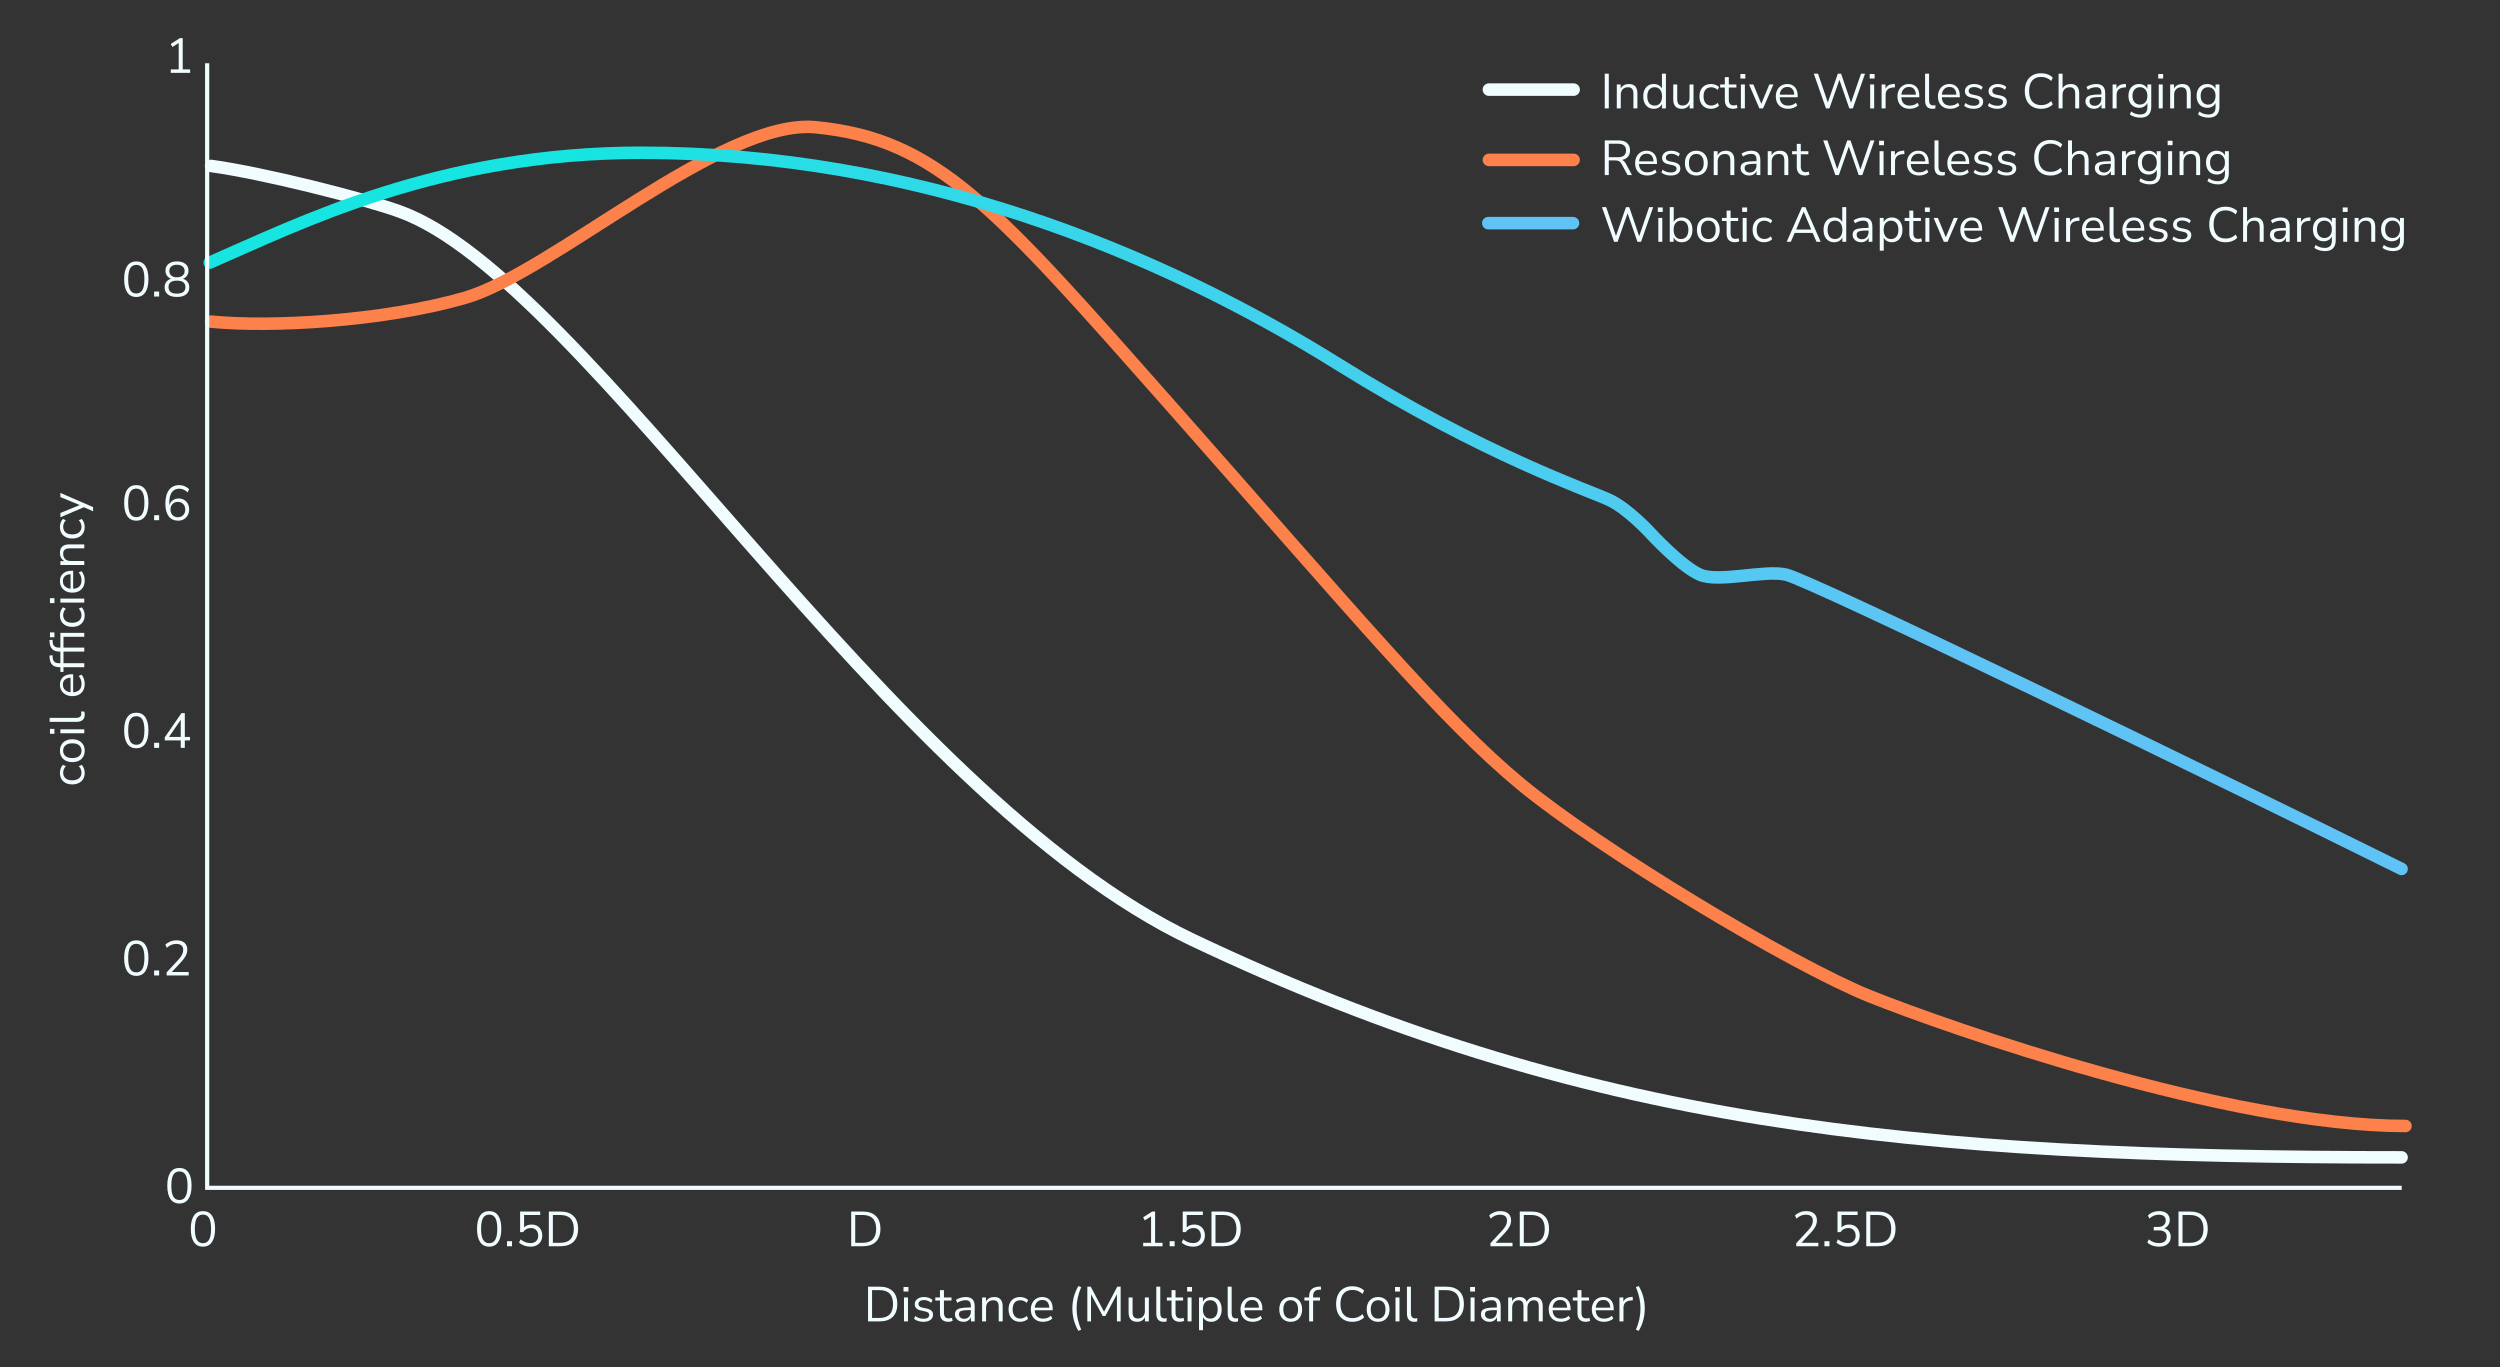 <?xml version="1.0" encoding="UTF-8" standalone="no"?>
<svg
   xmlns:dc="http://purl.org/dc/elements/1.1/"
   xmlns:cc="http://creativecommons.org/ns#"
   xmlns:rdf="http://www.w3.org/1999/02/22-rdf-syntax-ns#"
   xmlns:svg="http://www.w3.org/2000/svg"
   xmlns="http://www.w3.org/2000/svg"
   xmlns:sodipodi="http://sodipodi.sourceforge.net/DTD/sodipodi-0.dtd"
   xmlns:inkscape="http://www.inkscape.org/namespaces/inkscape"
   width="598"
   height="327"
   viewBox="0 0 598 327"
   fill="none"
   version="1.1"
   id="svg68"
   sodipodi:docname="wireless_comparison.svg"
   inkscape:version="1.0.2 (e86c870879, 2021-01-15)">
  <rect x="0" y="0" width="598" height="327" fill="#333333" stroke="none"/>
  <sodipodi:namedview
     pagecolor="#ffffff"
     bordercolor="#666666"
     borderopacity="1"
     objecttolerance="10"
     gridtolerance="10"
     guidetolerance="10"
     inkscape:pageopacity="0"
     inkscape:pageshadow="2"
     inkscape:window-width="1920"
     inkscape:window-height="1028"
     id="namedview70"
     showgrid="false"
     inkscape:zoom="1.0652174"
     inkscape:cx="207.93454"
     inkscape:cy="118.59021"
     inkscape:window-x="0"
     inkscape:window-y="0"
     inkscape:window-maximized="1"
     inkscape:current-layer="svg68"
     inkscape:document-rotation="0" />
  <path
     d="M20.263 184.853C20.263 185.425 20.142 185.92 19.899 186.336C19.648 186.751 19.299 187.073 18.852 187.301C18.398 187.52 17.869 187.63 17.265 187.63C16.356 187.63 15.642 187.383 15.125 186.889C14.6 186.395 14.337 185.715 14.337 184.853C14.337 184.5 14.4 184.15 14.525 183.806C14.651 183.46 14.827 183.173 15.054 182.946L15.748 183.276C15.529 183.503 15.368 183.754 15.266 184.029C15.164 184.296 15.113 184.55 15.113 184.794C15.113 185.39 15.301 185.849 15.678 186.171C16.046 186.492 16.579 186.654 17.277 186.654C17.959 186.654 18.5 186.492 18.899 186.171C19.291 185.849 19.487 185.39 19.487 184.794C19.487 184.55 19.436 184.296 19.334 184.029C19.233 183.754 19.068 183.503 18.84 183.276L19.534 182.946C19.762 183.173 19.942 183.464 20.075 183.817C20.201 184.162 20.263 184.507 20.263 184.853ZM20.263 179.567C20.263 180.124 20.142 180.607 19.899 181.015C19.656 181.422 19.315 181.74 18.876 181.968C18.429 182.187 17.904 182.297 17.3 182.297C16.697 182.297 16.175 182.187 15.736 181.968C15.29 181.74 14.945 181.422 14.702 181.015C14.459 180.607 14.337 180.124 14.337 179.567C14.337 179.018 14.459 178.539 14.702 178.131C14.945 177.715 15.29 177.397 15.736 177.178C16.175 176.95 16.697 176.837 17.3 176.837C17.904 176.837 18.429 176.95 18.876 177.178C19.315 177.397 19.656 177.715 19.899 178.131C20.142 178.539 20.263 179.018 20.263 179.567ZM19.499 179.567C19.499 179.033 19.311 178.606 18.935 178.284C18.55 177.962 18.006 177.802 17.3 177.802C16.587 177.802 16.042 177.962 15.666 178.284C15.29 178.606 15.101 179.033 15.101 179.567C15.101 180.108 15.29 180.54 15.666 180.862C16.042 181.175 16.587 181.332 17.3 181.332C18.006 181.332 18.55 181.175 18.935 180.862C19.311 180.54 19.499 180.108 19.499 179.567ZM13.02 175.523H11.95V174.346H13.02V175.523ZM20.157 175.405H14.443V174.452H20.157V175.405ZM20.263 170.916C20.263 171.496 20.095 171.936 19.758 172.234C19.413 172.524 18.915 172.67 18.264 172.67H11.868V171.717H18.194C19.033 171.717 19.452 171.383 19.452 170.716C19.452 170.52 19.428 170.343 19.381 170.187L20.181 170.21C20.236 170.453 20.263 170.689 20.263 170.916ZM20.263 163.587C20.263 164.49 20.001 165.203 19.476 165.729C18.942 166.255 18.221 166.517 17.312 166.517C16.724 166.517 16.207 166.4 15.76 166.164C15.305 165.929 14.956 165.608 14.713 165.199C14.463 164.784 14.337 164.305 14.337 163.764C14.337 162.987 14.588 162.379 15.09 161.939C15.584 161.501 16.265 161.28 17.136 161.28H17.5V165.588C18.151 165.557 18.648 165.368 18.993 165.023C19.33 164.678 19.499 164.199 19.499 163.587C19.499 163.242 19.448 162.913 19.346 162.598C19.236 162.285 19.06 161.986 18.817 161.704L19.487 161.374C19.73 161.633 19.922 161.963 20.063 162.363C20.197 162.763 20.263 163.172 20.263 163.587ZM15.043 163.74C15.043 164.281 15.211 164.709 15.548 165.023C15.885 165.337 16.328 165.521 16.877 165.576V162.104C16.297 162.128 15.846 162.281 15.525 162.563C15.203 162.838 15.043 163.231 15.043 163.74ZM20.157 159.595H15.184V160.725H14.443V159.595H14.243C13.483 159.595 12.906 159.407 12.514 159.03C12.123 158.646 11.903 158.057 11.856 157.265L11.832 156.806L12.562 156.723L12.597 157.265C12.636 157.751 12.781 158.104 13.032 158.324C13.283 158.536 13.647 158.642 14.125 158.642H14.443V156.994H15.184V158.642H20.157V159.595ZM20.157 155.86H15.184V156.99H14.443V155.86H14.243C13.483 155.86 12.906 155.672 12.514 155.295C12.123 154.911 11.903 154.323 11.856 153.53L11.832 153.094L12.573 153.036L12.597 153.53C12.628 154.017 12.773 154.37 13.032 154.589C13.283 154.801 13.647 154.907 14.125 154.907H14.443V151.376H20.157V152.329H15.184V154.907H20.157V155.86ZM13.02 152.435H11.95V151.27H13.02V152.435ZM20.263 147.168C20.263 147.741 20.142 148.235 19.899 148.651C19.648 149.066 19.299 149.388 18.852 149.616C18.398 149.835 17.869 149.945 17.265 149.945C16.356 149.945 15.642 149.698 15.125 149.204C14.6 148.71 14.337 148.031 14.337 147.168C14.337 146.815 14.4 146.465 14.525 146.121C14.651 145.775 14.827 145.489 15.054 145.262L15.748 145.591C15.529 145.818 15.368 146.069 15.266 146.344C15.164 146.611 15.113 146.865 15.113 147.109C15.113 147.705 15.301 148.164 15.678 148.486C16.046 148.807 16.579 148.969 17.277 148.969C17.959 148.969 18.5 148.807 18.899 148.486C19.291 148.164 19.487 147.705 19.487 147.109C19.487 146.865 19.436 146.611 19.334 146.344C19.233 146.069 19.068 145.818 18.84 145.591L19.534 145.262C19.762 145.489 19.942 145.779 20.075 146.132C20.201 146.477 20.263 146.823 20.263 147.168ZM13.02 144.262H11.95V143.085H13.02V144.262ZM20.157 144.144H14.443V143.191H20.157V144.144ZM20.263 138.832C20.263 139.734 20.001 140.448 19.476 140.974C18.942 141.499 18.221 141.762 17.312 141.762C16.724 141.762 16.207 141.644 15.76 141.409C15.305 141.174 14.956 140.852 14.713 140.444C14.463 140.028 14.337 139.55 14.337 139.008C14.337 138.231 14.588 137.624 15.09 137.184C15.584 136.744 16.265 136.525 17.136 136.525H17.5V140.832C18.151 140.801 18.648 140.613 18.993 140.267C19.33 139.922 19.499 139.444 19.499 138.832C19.499 138.486 19.448 138.157 19.346 137.843C19.236 137.53 19.06 137.231 18.817 136.949L19.487 136.619C19.73 136.878 19.922 137.208 20.063 137.608C20.197 138.008 20.263 138.416 20.263 138.832ZM15.043 138.985C15.043 139.526 15.211 139.954 15.548 140.267C15.885 140.581 16.328 140.766 16.877 140.821V137.349C16.297 137.372 15.846 137.525 15.525 137.808C15.203 138.083 15.043 138.474 15.043 138.985ZM20.157 135.146H14.443V134.216H15.419C15.058 134.028 14.788 133.761 14.607 133.416C14.427 133.07 14.337 132.682 14.337 132.25C14.337 130.893 15.09 130.215 16.595 130.215H20.157V131.168H16.654C16.12 131.168 15.732 131.274 15.489 131.486C15.239 131.69 15.113 132.019 15.113 132.474C15.113 132.999 15.278 133.42 15.607 133.733C15.928 134.039 16.36 134.192 16.9 134.192H20.157V135.146ZM20.263 126.032C20.263 126.605 20.142 127.099 19.899 127.515C19.648 127.931 19.299 128.253 18.852 128.48C18.398 128.7 17.869 128.81 17.265 128.81C16.356 128.81 15.642 128.563 15.125 128.068C14.6 127.574 14.337 126.896 14.337 126.032C14.337 125.679 14.4 125.331 14.525 124.985C14.651 124.64 14.827 124.354 15.054 124.126L15.748 124.455C15.529 124.683 15.368 124.934 15.266 125.209C15.164 125.475 15.113 125.731 15.113 125.974C15.113 126.57 15.301 127.029 15.678 127.351C16.046 127.672 16.579 127.833 17.277 127.833C17.959 127.833 18.5 127.672 18.899 127.351C19.291 127.029 19.487 126.57 19.487 125.974C19.487 125.731 19.436 125.475 19.334 125.209C19.233 124.934 19.068 124.683 18.84 124.455L19.534 124.126C19.762 124.354 19.942 124.644 20.075 124.997C20.201 125.342 20.263 125.687 20.263 126.032ZM22.274 122.304L20.063 121.328L14.443 123.74V122.704L19.076 120.81L14.443 118.903V117.903L22.274 121.304V122.304Z"
     fill="#F1FCFF"
     id="path6" />
  <path
     d="M50.496 39.693C63.001 41.414 86.821 47.42 95.663 50.616C140.212 66.718 212.376 190.165 285.115 224.747C378.903 269.335 457.216 276.845 574.452 276.845"
     stroke="#F1FCFF"
     stroke-width="3"
     stroke-linecap="round"
     id="path8" />
  <path
     d="M50.497 76.933C64.721 78.341 91.443 76.9 111.138 71.268C131.909 65.328 172.742 28.27 195.079 30.434C224.153 33.25 237.752 49.208 280.895 98.021C324.037 146.833 345.14 172.179 363.897 187.667C382.655 203.156 428.612 230.848 447.369 238.358C466.127 245.867 533.185 269.335 575.389 269.335"
     stroke="#FC814A"
     stroke-width="3"
     stroke-linecap="round"
     id="path10" />
  <path
     d="M50.176 62.819C71.748 53.432 105.042 36.536 153.343 36.536C218.995 36.536 276.675 60.003 320.286 87.226C355.175 109.004 380.453 117.448 384.999 119.611C389.547 121.774 394.848 127.59 394.848 127.59C394.848 127.59 402.075 135.454 406.571 137.447C411.067 139.44 422.087 136.265 427.205 137.447C433.3 138.855 528.652 185.164 574.452 207.85"
     stroke="url(#paint0_linear)"
     stroke-width="3"
     stroke-linecap="round"
     id="path12" />
  <path
     d="M356.149 21.436H376.41"
     stroke="#F1FCFF"
     stroke-width="3"
     stroke-linecap="round"
     id="path14" />
  <path
     d="M383.859 25.921V17.624H384.823V25.921H383.859ZM386.738 25.921V20.201H387.667V21.178C387.855 20.817 388.121 20.547 388.467 20.366C388.812 20.186 389.2 20.095 389.631 20.095C390.987 20.095 391.665 20.849 391.665 22.355V25.921H390.712V22.414C390.712 21.88 390.607 21.492 390.395 21.249C390.191 20.998 389.862 20.872 389.407 20.872C388.882 20.872 388.462 21.037 388.149 21.366C387.843 21.688 387.69 22.12 387.69 22.661V25.921H386.738ZM395.596 26.027C395.087 26.027 394.64 25.905 394.256 25.662C393.88 25.419 393.586 25.078 393.374 24.638C393.17 24.191 393.068 23.665 393.068 23.061C393.068 22.449 393.17 21.924 393.374 21.484C393.586 21.037 393.88 20.696 394.256 20.46C394.64 20.217 395.087 20.095 395.596 20.095C396.043 20.095 396.435 20.194 396.772 20.39C397.117 20.586 397.372 20.856 397.536 21.202V17.624H398.489V25.921H397.56V24.873C397.395 25.234 397.141 25.517 396.796 25.721C396.45 25.925 396.051 26.027 395.596 26.027ZM395.796 25.262C396.33 25.262 396.756 25.073 397.078 24.697C397.4 24.312 397.56 23.767 397.56 23.061C397.56 22.347 397.4 21.802 397.078 21.425C396.756 21.049 396.33 20.86 395.796 20.86C395.255 20.86 394.824 21.049 394.503 21.425C394.19 21.802 394.032 22.347 394.032 23.061C394.032 23.767 394.19 24.312 394.503 24.697C394.824 25.073 395.255 25.262 395.796 25.262ZM402.299 26.027C400.927 26.027 400.241 25.27 400.241 23.755V20.201H401.193V23.744C401.193 24.254 401.295 24.63 401.499 24.873C401.711 25.117 402.04 25.238 402.487 25.238C402.973 25.238 403.369 25.078 403.674 24.756C403.98 24.426 404.133 23.991 404.133 23.45V20.201H405.085V25.921H404.156V24.956C403.976 25.301 403.721 25.568 403.392 25.756C403.07 25.937 402.706 26.027 402.299 26.027ZM409.29 26.027C408.717 26.027 408.223 25.905 407.808 25.662C407.393 25.411 407.071 25.062 406.844 24.615C406.624 24.16 406.515 23.63 406.515 23.026C406.515 22.116 406.762 21.402 407.256 20.884C407.749 20.358 408.427 20.095 409.29 20.095C409.643 20.095 409.991 20.158 410.336 20.284C410.681 20.409 410.967 20.586 411.195 20.813L410.865 21.508C410.638 21.288 410.387 21.127 410.113 21.025C409.846 20.923 409.591 20.872 409.349 20.872C408.752 20.872 408.294 21.06 407.973 21.437C407.651 21.806 407.491 22.339 407.491 23.038C407.491 23.72 407.651 24.262 407.973 24.662C408.294 25.054 408.752 25.25 409.349 25.25C409.591 25.25 409.846 25.199 410.113 25.097C410.387 24.995 410.638 24.83 410.865 24.603L411.195 25.297C410.967 25.525 410.677 25.705 410.325 25.838C409.979 25.964 409.634 26.027 409.29 26.027ZM414.603 26.027C413.929 26.027 413.424 25.85 413.086 25.497C412.749 25.136 412.581 24.619 412.581 23.944V20.943H411.463V20.201H412.581V18.448H413.533V20.201H415.344V20.943H413.533V23.85C413.533 24.297 413.627 24.638 413.815 24.873C414.003 25.101 414.309 25.215 414.732 25.215C414.858 25.215 414.983 25.199 415.109 25.168C415.235 25.136 415.348 25.105 415.45 25.073L415.614 25.803C415.513 25.858 415.364 25.909 415.167 25.956C414.972 26.003 414.784 26.027 414.603 26.027ZM416.304 18.777V17.706H417.48V18.777H416.304ZM416.421 25.921V20.201H417.374V25.921H416.421ZM420.836 25.921L418.378 20.201H419.413L421.306 24.838L423.223 20.201H424.199L421.729 25.921H420.836ZM427.7 26.027C426.799 26.027 426.085 25.764 425.56 25.238C425.035 24.705 424.772 23.983 424.772 23.073C424.772 22.484 424.89 21.967 425.125 21.519C425.36 21.064 425.682 20.715 426.089 20.472C426.505 20.221 426.983 20.095 427.524 20.095C428.3 20.095 428.907 20.346 429.346 20.849C429.786 21.343 430.005 22.026 430.005 22.896V23.261H425.701C425.732 23.912 425.92 24.41 426.266 24.756C426.611 25.093 427.089 25.262 427.7 25.262C428.045 25.262 428.375 25.211 428.688 25.109C429.001 24.999 429.299 24.822 429.582 24.579L429.911 25.25C429.652 25.493 429.323 25.686 428.923 25.827C428.523 25.96 428.116 26.027 427.7 26.027ZM427.547 20.802C427.006 20.802 426.579 20.97 426.266 21.308C425.952 21.645 425.768 22.088 425.713 22.637H429.182C429.158 22.057 429.005 21.606 428.723 21.284C428.449 20.962 428.057 20.802 427.547 20.802ZM436.767 25.921L433.862 17.624H434.874L437.214 24.509L439.612 17.624H440.388L442.764 24.567L445.151 17.624H446.115L443.21 25.921H442.352L439.989 19.095L437.602 25.921H436.767ZM447.227 18.777V17.706H448.403V18.777H447.227ZM447.344 25.921V20.201H448.297V25.921H447.344ZM450.077 25.921V20.201H451.006V21.225C451.312 20.535 451.939 20.154 452.888 20.084L453.229 20.048L453.299 20.872L452.699 20.943C452.159 20.99 451.747 21.162 451.465 21.461C451.183 21.751 451.041 22.151 451.041 22.661V25.921H450.077ZM456.798 26.027C455.896 26.027 455.183 25.764 454.658 25.238C454.132 24.705 453.87 23.983 453.87 23.073C453.87 22.484 453.988 21.967 454.223 21.519C454.458 21.064 454.779 20.715 455.187 20.472C455.602 20.221 456.081 20.095 456.622 20.095C457.398 20.095 458.005 20.346 458.444 20.849C458.883 21.343 459.103 22.026 459.103 22.896V23.261H454.799C454.83 23.912 455.018 24.41 455.364 24.756C455.708 25.093 456.187 25.262 456.798 25.262C457.142 25.262 457.472 25.211 457.786 25.109C458.099 24.999 458.397 24.822 458.679 24.579L459.009 25.25C458.75 25.493 458.421 25.686 458.021 25.827C457.621 25.96 457.213 26.027 456.798 26.027ZM456.645 20.802C456.104 20.802 455.677 20.97 455.364 21.308C455.049 21.645 454.865 22.088 454.811 22.637H458.28C458.256 22.057 458.103 21.606 457.821 21.284C457.546 20.962 457.154 20.802 456.645 20.802ZM462.233 26.027C461.653 26.027 461.213 25.858 460.916 25.521C460.625 25.175 460.481 24.677 460.481 24.026V17.624H461.433V23.956C461.433 24.795 461.766 25.215 462.433 25.215C462.629 25.215 462.805 25.191 462.962 25.144L462.938 25.944C462.695 25.999 462.46 26.027 462.233 26.027ZM466.478 26.027C465.577 26.027 464.863 25.764 464.338 25.238C463.813 24.705 463.55 23.983 463.55 23.073C463.55 22.484 463.668 21.967 463.903 21.519C464.138 21.064 464.46 20.715 464.867 20.472C465.283 20.221 465.761 20.095 466.301 20.095C467.077 20.095 467.685 20.346 468.124 20.849C468.563 21.343 468.782 22.026 468.782 22.896V23.261H464.479C464.51 23.912 464.698 24.41 465.043 24.756C465.388 25.093 465.866 25.262 466.478 25.262C466.823 25.262 467.152 25.211 467.465 25.109C467.779 24.999 468.077 24.822 468.359 24.579L468.688 25.25C468.43 25.493 468.1 25.686 467.701 25.827C467.301 25.96 466.894 26.027 466.478 26.027ZM466.325 20.802C465.784 20.802 465.357 20.97 465.043 21.308C464.73 21.645 464.545 22.088 464.491 22.637H467.959C467.936 22.057 467.783 21.606 467.501 21.284C467.226 20.962 466.835 20.802 466.325 20.802ZM472.089 26.027C471.642 26.027 471.219 25.964 470.819 25.838C470.419 25.713 470.09 25.537 469.831 25.309L470.137 24.638C470.419 24.866 470.729 25.034 471.066 25.144C471.411 25.246 471.76 25.297 472.113 25.297C472.559 25.297 472.896 25.215 473.124 25.05C473.351 24.885 473.465 24.662 473.465 24.379C473.465 24.16 473.39 23.987 473.241 23.861C473.093 23.728 472.858 23.626 472.536 23.555L471.466 23.32C470.494 23.108 470.008 22.606 470.008 21.814C470.008 21.296 470.212 20.88 470.619 20.566C471.035 20.252 471.576 20.095 472.242 20.095C472.634 20.095 473.006 20.158 473.359 20.284C473.719 20.401 474.017 20.578 474.253 20.813L473.935 21.484C473.708 21.272 473.441 21.111 473.136 21.002C472.837 20.884 472.54 20.825 472.242 20.825C471.803 20.825 471.47 20.911 471.242 21.084C471.015 21.256 470.901 21.484 470.901 21.767C470.901 22.206 471.191 22.488 471.772 22.614L472.842 22.837C473.343 22.947 473.724 23.124 473.982 23.367C474.241 23.602 474.37 23.924 474.37 24.332C474.37 24.858 474.163 25.274 473.747 25.58C473.331 25.878 472.779 26.027 472.089 26.027ZM477.75 26.027C477.303 26.027 476.88 25.964 476.48 25.838C476.08 25.713 475.751 25.537 475.492 25.309L475.798 24.638C476.08 24.866 476.39 25.034 476.727 25.144C477.072 25.246 477.421 25.297 477.773 25.297C478.22 25.297 478.558 25.215 478.785 25.05C479.012 24.885 479.126 24.662 479.126 24.379C479.126 24.16 479.052 23.987 478.902 23.861C478.754 23.728 478.518 23.626 478.197 23.555L477.127 23.32C476.155 23.108 475.669 22.606 475.669 21.814C475.669 21.296 475.873 20.88 476.28 20.566C476.696 20.252 477.237 20.095 477.903 20.095C478.295 20.095 478.667 20.158 479.02 20.284C479.381 20.401 479.678 20.578 479.913 20.813L479.596 21.484C479.369 21.272 479.102 21.111 478.796 21.002C478.499 20.884 478.201 20.825 477.903 20.825C477.464 20.825 477.131 20.911 476.903 21.084C476.677 21.256 476.562 21.484 476.562 21.767C476.562 22.206 476.853 22.488 477.432 22.614L478.502 22.837C479.005 22.947 479.384 23.124 479.643 23.367C479.902 23.602 480.031 23.924 480.031 24.332C480.031 24.858 479.824 25.274 479.408 25.58C478.993 25.878 478.44 26.027 477.75 26.027ZM488.218 26.027C487.404 26.027 486.706 25.854 486.125 25.509C485.546 25.164 485.099 24.673 484.785 24.038C484.479 23.402 484.326 22.645 484.326 21.767C484.326 20.896 484.479 20.142 484.785 19.507C485.099 18.872 485.546 18.381 486.125 18.036C486.706 17.691 487.404 17.518 488.218 17.518C488.791 17.518 489.316 17.608 489.794 17.789C490.28 17.969 490.692 18.232 491.029 18.577L490.652 19.366C490.292 19.028 489.916 18.785 489.523 18.636C489.14 18.479 488.712 18.401 488.242 18.401C487.31 18.401 486.596 18.695 486.102 19.283C485.608 19.872 485.361 20.7 485.361 21.767C485.361 22.841 485.608 23.673 486.102 24.262C486.596 24.85 487.31 25.144 488.242 25.144C488.712 25.144 489.14 25.07 489.523 24.921C489.916 24.764 490.292 24.517 490.652 24.179L491.029 24.968C490.692 25.305 490.28 25.568 489.794 25.756C489.316 25.937 488.791 26.027 488.218 26.027ZM492.414 25.921V17.624H493.367V21.143C493.555 20.798 493.818 20.539 494.155 20.366C494.5 20.186 494.884 20.095 495.307 20.095C496.663 20.095 497.341 20.849 497.341 22.355V25.921H496.389V22.414C496.389 21.88 496.283 21.492 496.071 21.249C495.868 20.998 495.539 20.872 495.084 20.872C494.559 20.872 494.14 21.037 493.825 21.366C493.52 21.688 493.367 22.12 493.367 22.661V25.921H492.414ZM500.896 26.027C500.505 26.027 500.152 25.952 499.838 25.803C499.532 25.646 499.29 25.434 499.109 25.168C498.929 24.901 498.839 24.603 498.839 24.273C498.839 23.857 498.944 23.528 499.156 23.285C499.376 23.041 499.732 22.869 500.226 22.767C500.728 22.657 501.41 22.602 502.272 22.602H502.648V22.237C502.648 21.751 502.547 21.402 502.343 21.19C502.147 20.97 501.83 20.86 501.39 20.86C501.046 20.86 500.712 20.911 500.391 21.013C500.07 21.108 499.741 21.264 499.403 21.484L499.074 20.79C499.372 20.578 499.732 20.409 500.156 20.284C500.587 20.158 500.999 20.095 501.39 20.095C502.128 20.095 502.672 20.276 503.025 20.637C503.386 20.998 503.566 21.559 503.566 22.32V25.921H502.672V24.932C502.523 25.27 502.292 25.537 501.978 25.733C501.672 25.929 501.312 26.027 500.896 26.027ZM501.049 25.309C501.52 25.309 501.904 25.148 502.202 24.826C502.5 24.497 502.648 24.081 502.648 23.579V23.226H502.284C501.649 23.226 501.148 23.257 500.779 23.32C500.418 23.375 500.164 23.477 500.015 23.626C499.873 23.767 499.803 23.963 499.803 24.214C499.803 24.536 499.913 24.799 500.132 25.003C500.36 25.207 500.665 25.309 501.049 25.309ZM505.333 25.921V20.201H506.262V21.225C506.567 20.535 507.195 20.154 508.143 20.084L508.484 20.048L508.554 20.872L507.955 20.943C507.414 20.99 507.002 21.162 506.72 21.461C506.438 21.751 506.297 22.151 506.297 22.661V25.921H505.333ZM512.006 28.145C511.513 28.145 511.046 28.078 510.607 27.945C510.175 27.82 509.792 27.627 509.455 27.368L509.772 26.674C510.125 26.925 510.474 27.106 510.819 27.215C511.172 27.325 511.551 27.38 511.959 27.38C513.088 27.38 513.653 26.8 513.653 25.638V24.626C513.488 24.987 513.229 25.274 512.877 25.485C512.531 25.689 512.136 25.791 511.689 25.791C511.163 25.791 510.709 25.67 510.325 25.427C509.94 25.183 509.643 24.85 509.431 24.426C509.227 23.995 509.126 23.497 509.126 22.932C509.126 22.367 509.227 21.872 509.431 21.449C509.643 21.017 509.94 20.684 510.325 20.448C510.709 20.213 511.163 20.095 511.689 20.095C512.136 20.095 512.531 20.197 512.877 20.401C513.229 20.605 513.488 20.884 513.653 21.237V20.201H514.582V25.509C514.582 26.388 514.361 27.047 513.923 27.486C513.491 27.925 512.853 28.145 512.006 28.145ZM511.865 25.015C512.414 25.015 512.849 24.826 513.171 24.45C513.491 24.073 513.653 23.567 513.653 22.932C513.653 22.296 513.491 21.794 513.171 21.425C512.849 21.049 512.414 20.86 511.865 20.86C511.324 20.86 510.893 21.049 510.572 21.425C510.25 21.794 510.09 22.296 510.09 22.932C510.09 23.567 510.25 24.073 510.572 24.45C510.893 24.826 511.324 25.015 511.865 25.015ZM516.25 18.777V17.706H517.426V18.777H516.25ZM516.368 25.921V20.201H517.32V25.921H516.368ZM519.101 25.921V20.201H520.03V21.178C520.218 20.817 520.484 20.547 520.829 20.366C521.174 20.186 521.562 20.095 521.994 20.095C523.349 20.095 524.028 20.849 524.028 22.355V25.921H523.075V22.414C523.075 21.88 522.969 21.492 522.758 21.249C522.554 20.998 522.224 20.872 521.77 20.872C521.244 20.872 520.825 21.037 520.512 21.366C520.206 21.688 520.053 22.12 520.053 22.661V25.921H519.101ZM528.312 28.145C527.818 28.145 527.351 28.078 526.913 27.945C526.481 27.82 526.097 27.627 525.76 27.368L526.078 26.674C526.431 26.925 526.779 27.106 527.124 27.215C527.477 27.325 527.857 27.38 528.265 27.38C529.394 27.38 529.958 26.8 529.958 25.638V24.626C529.794 24.987 529.535 25.274 529.182 25.485C528.837 25.689 528.441 25.791 527.995 25.791C527.469 25.791 527.014 25.67 526.631 25.427C526.246 25.183 525.949 24.85 525.737 24.426C525.533 23.995 525.431 23.497 525.431 22.932C525.431 22.367 525.533 21.872 525.737 21.449C525.949 21.017 526.246 20.684 526.631 20.448C527.014 20.213 527.469 20.095 527.995 20.095C528.441 20.095 528.837 20.197 529.182 20.401C529.535 20.605 529.794 20.884 529.958 21.237V20.201H530.887V25.509C530.887 26.388 530.667 27.047 530.229 27.486C529.797 27.925 529.159 28.145 528.312 28.145ZM528.171 25.015C528.719 25.015 529.154 24.826 529.476 24.45C529.797 24.073 529.958 23.567 529.958 22.932C529.958 22.296 529.797 21.794 529.476 21.425C529.154 21.049 528.719 20.86 528.171 20.86C527.63 20.86 527.198 21.049 526.878 21.425C526.556 21.794 526.395 22.296 526.395 22.932C526.395 23.567 526.556 24.073 526.878 24.45C527.198 24.826 527.63 25.015 528.171 25.015Z"
     fill="#F1FCFF"
     id="path16" />
  <path
     d="M356.149 38.248H376.41"
     stroke="#FC814A"
     stroke-width="3"
     stroke-linecap="round"
     id="path18" />
  <path
     d="M383.859 41.881V33.584H387.139C388.033 33.584 388.715 33.792 389.185 34.208C389.663 34.624 389.903 35.216 389.903 35.985C389.903 36.597 389.734 37.099 389.397 37.492C389.068 37.884 388.598 38.139 387.986 38.257C388.346 38.382 388.656 38.688 388.915 39.175L390.373 41.881H389.315L387.88 39.222C387.7 38.892 387.492 38.669 387.257 38.551C387.022 38.433 386.712 38.374 386.328 38.374H384.823V41.881H383.859ZM384.823 37.609H386.998C388.299 37.609 388.95 37.068 388.95 35.985C388.95 34.918 388.299 34.385 386.998 34.385H384.823V37.609ZM394.044 41.987C393.142 41.987 392.429 41.724 391.904 41.199C391.378 40.665 391.116 39.943 391.116 39.033C391.116 38.445 391.234 37.927 391.469 37.48C391.704 37.025 392.025 36.676 392.433 36.432C392.848 36.181 393.327 36.056 393.868 36.056C394.644 36.056 395.251 36.307 395.69 36.809C396.129 37.303 396.349 37.986 396.349 38.857V39.222H392.045C392.076 39.873 392.264 40.371 392.61 40.716C392.954 41.054 393.433 41.222 394.044 41.222C394.389 41.222 394.718 41.171 395.032 41.069C395.345 40.959 395.643 40.783 395.926 40.54L396.255 41.211C395.996 41.454 395.667 41.646 395.267 41.787C394.867 41.921 394.459 41.987 394.044 41.987ZM393.891 36.762C393.35 36.762 392.923 36.931 392.61 37.268C392.296 37.605 392.112 38.049 392.057 38.598H395.526C395.502 38.017 395.349 37.566 395.067 37.245C394.793 36.923 394.4 36.762 393.891 36.762ZM399.655 41.987C399.209 41.987 398.785 41.925 398.386 41.799C397.986 41.673 397.657 41.497 397.398 41.269L397.704 40.599C397.986 40.826 398.296 40.995 398.633 41.105C398.978 41.207 399.326 41.258 399.679 41.258C400.126 41.258 400.463 41.175 400.69 41.01C400.918 40.846 401.031 40.622 401.031 40.34C401.031 40.12 400.956 39.947 400.808 39.822C400.659 39.688 400.424 39.586 400.102 39.516L399.032 39.281C398.061 39.069 397.574 38.566 397.574 37.774C397.574 37.256 397.778 36.84 398.186 36.527C398.601 36.213 399.142 36.056 399.808 36.056C400.201 36.056 400.573 36.119 400.925 36.244C401.286 36.362 401.584 36.538 401.819 36.774L401.502 37.444C401.274 37.233 401.008 37.072 400.702 36.962C400.404 36.844 400.107 36.785 399.808 36.785C399.369 36.785 399.036 36.872 398.809 37.044C398.581 37.217 398.468 37.444 398.468 37.727C398.468 38.166 398.758 38.449 399.338 38.574L400.408 38.798C400.909 38.908 401.29 39.084 401.549 39.328C401.807 39.563 401.937 39.885 401.937 40.293C401.937 40.818 401.729 41.234 401.313 41.54C400.898 41.838 400.345 41.987 399.655 41.987ZM405.763 41.987C405.207 41.987 404.725 41.866 404.317 41.622C403.91 41.379 403.592 41.038 403.364 40.599C403.145 40.151 403.035 39.626 403.035 39.022C403.035 38.417 403.145 37.896 403.364 37.456C403.592 37.009 403.91 36.664 404.317 36.421C404.725 36.178 405.207 36.056 405.763 36.056C406.312 36.056 406.79 36.178 407.198 36.421C407.613 36.664 407.931 37.009 408.15 37.456C408.378 37.896 408.491 38.417 408.491 39.022C408.491 39.626 408.378 40.151 408.15 40.599C407.931 41.038 407.613 41.379 407.198 41.622C406.79 41.866 406.312 41.987 405.763 41.987ZM405.763 41.222C406.296 41.222 406.724 41.034 407.045 40.657C407.367 40.273 407.527 39.728 407.527 39.022C407.527 38.308 407.367 37.762 407.045 37.386C406.724 37.009 406.296 36.821 405.763 36.821C405.222 36.821 404.791 37.009 404.47 37.386C404.156 37.762 403.999 38.308 403.999 39.022C403.999 39.728 404.156 40.273 404.47 40.657C404.791 41.034 405.222 41.222 405.763 41.222ZM409.921 41.881V36.162H410.85V37.139C411.038 36.778 411.306 36.507 411.65 36.327C411.995 36.146 412.383 36.056 412.814 36.056C414.17 36.056 414.848 36.809 414.848 38.315V41.881H413.896V38.374C413.896 37.841 413.79 37.452 413.578 37.209C413.375 36.958 413.046 36.833 412.591 36.833C412.066 36.833 411.647 36.997 411.332 37.327C411.027 37.649 410.874 38.08 410.874 38.621V41.881H409.921ZM418.404 41.987C418.012 41.987 417.659 41.913 417.346 41.764C417.04 41.607 416.797 41.395 416.617 41.128C416.436 40.861 416.347 40.563 416.347 40.234C416.347 39.818 416.452 39.488 416.664 39.245C416.883 39.002 417.24 38.829 417.734 38.727C418.236 38.617 418.917 38.563 419.78 38.563H420.156V38.198C420.156 37.711 420.054 37.362 419.851 37.15C419.654 36.931 419.337 36.821 418.898 36.821C418.553 36.821 418.22 36.872 417.899 36.974C417.577 37.068 417.248 37.225 416.911 37.444L416.582 36.75C416.879 36.538 417.24 36.37 417.664 36.244C418.094 36.119 418.506 36.056 418.898 36.056C419.635 36.056 420.18 36.236 420.533 36.597C420.893 36.958 421.074 37.519 421.074 38.28V41.881H420.18V40.893C420.03 41.23 419.799 41.497 419.486 41.693C419.18 41.889 418.819 41.987 418.404 41.987ZM418.557 41.269C419.028 41.269 419.411 41.108 419.71 40.787C420.007 40.457 420.156 40.041 420.156 39.539V39.186H419.792C419.157 39.186 418.655 39.218 418.287 39.281C417.926 39.335 417.671 39.437 417.522 39.586C417.381 39.728 417.311 39.924 417.311 40.175C417.311 40.497 417.42 40.759 417.64 40.963C417.867 41.167 418.173 41.269 418.557 41.269ZM422.84 41.881V36.162H423.769V37.139C423.957 36.778 424.224 36.507 424.568 36.327C424.913 36.146 425.301 36.056 425.732 36.056C427.089 36.056 427.767 36.809 427.767 38.315V41.881H426.814V38.374C426.814 37.841 426.708 37.452 426.497 37.209C426.293 36.958 425.964 36.833 425.509 36.833C424.984 36.833 424.565 36.997 424.251 37.327C423.945 37.649 423.792 38.08 423.792 38.621V41.881H422.84ZM431.816 41.987C431.142 41.987 430.636 41.811 430.299 41.458C429.962 41.097 429.793 40.579 429.793 39.904V36.903H428.676V36.162H429.793V34.408H430.746V36.162H432.556V36.903H430.746V39.81C430.746 40.257 430.84 40.599 431.028 40.834C431.216 41.062 431.522 41.175 431.945 41.175C432.071 41.175 432.196 41.16 432.321 41.128C432.447 41.097 432.561 41.065 432.662 41.034L432.827 41.764C432.725 41.819 432.577 41.87 432.38 41.917C432.184 41.964 431.996 41.987 431.816 41.987ZM439.018 41.881L436.113 33.584H437.125L439.465 40.469L441.863 33.584H442.639L445.015 40.528L447.401 33.584H448.366L445.461 41.881H444.603L442.24 35.056L439.853 41.881H439.018ZM449.478 34.738V33.667H450.654V34.738H449.478ZM449.595 41.881V36.162H450.548V41.881H449.595ZM452.328 41.881V36.162H453.257V37.186C453.563 36.495 454.189 36.115 455.138 36.044L455.479 36.009L455.55 36.833L454.95 36.903C454.409 36.95 453.998 37.123 453.716 37.421C453.434 37.711 453.292 38.111 453.292 38.621V41.881H452.328ZM459.048 41.987C458.147 41.987 457.434 41.724 456.908 41.199C456.383 40.665 456.12 39.943 456.12 39.033C456.12 38.445 456.238 37.927 456.473 37.48C456.708 37.025 457.03 36.676 457.437 36.432C457.853 36.181 458.331 36.056 458.872 36.056C459.648 36.056 460.256 36.307 460.694 36.809C461.134 37.303 461.353 37.986 461.353 38.857V39.222H457.049C457.081 39.873 457.269 40.371 457.614 40.716C457.959 41.054 458.437 41.222 459.048 41.222C459.393 41.222 459.723 41.171 460.036 41.069C460.35 40.959 460.647 40.783 460.93 40.54L461.259 41.211C461 41.454 460.671 41.646 460.271 41.787C459.871 41.921 459.464 41.987 459.048 41.987ZM458.895 36.762C458.354 36.762 457.928 36.931 457.614 37.268C457.3 37.605 457.116 38.049 457.061 38.598H460.53C460.506 38.017 460.353 37.566 460.071 37.245C459.797 36.923 459.405 36.762 458.895 36.762ZM464.483 41.987C463.904 41.987 463.464 41.819 463.166 41.481C462.876 41.136 462.731 40.638 462.731 39.987V33.584H463.684V39.916C463.684 40.755 464.017 41.175 464.683 41.175C464.88 41.175 465.056 41.152 465.212 41.105L465.189 41.905C464.946 41.96 464.711 41.987 464.483 41.987ZM468.729 41.987C467.827 41.987 467.114 41.724 466.589 41.199C466.063 40.665 465.801 39.943 465.801 39.033C465.801 38.445 465.918 37.927 466.154 37.48C466.389 37.025 466.71 36.676 467.118 36.432C467.533 36.181 468.011 36.056 468.552 36.056C469.328 36.056 469.936 36.307 470.375 36.809C470.813 37.303 471.033 37.986 471.033 38.857V39.222H466.73C466.761 39.873 466.949 40.371 467.294 40.716C467.639 41.054 468.117 41.222 468.729 41.222C469.073 41.222 469.402 41.171 469.716 41.069C470.03 40.959 470.328 40.783 470.61 40.54L470.939 41.211C470.681 41.454 470.351 41.646 469.952 41.787C469.552 41.921 469.144 41.987 468.729 41.987ZM468.576 36.762C468.035 36.762 467.607 36.931 467.294 37.268C466.98 37.605 466.796 38.049 466.742 38.598H470.21C470.187 38.017 470.034 37.566 469.752 37.245C469.477 36.923 469.085 36.762 468.576 36.762ZM474.34 41.987C473.893 41.987 473.47 41.925 473.07 41.799C472.67 41.673 472.341 41.497 472.082 41.269L472.388 40.599C472.67 40.826 472.979 40.995 473.317 41.105C473.661 41.207 474.011 41.258 474.364 41.258C474.81 41.258 475.147 41.175 475.375 41.01C475.602 40.846 475.716 40.622 475.716 40.34C475.716 40.12 475.641 39.947 475.492 39.822C475.343 39.688 475.108 39.586 474.787 39.516L473.717 39.281C472.744 39.069 472.259 38.566 472.259 37.774C472.259 37.256 472.462 36.84 472.87 36.527C473.285 36.213 473.826 36.056 474.493 36.056C474.884 36.056 475.257 36.119 475.61 36.244C475.97 36.362 476.268 36.538 476.504 36.774L476.186 37.444C475.958 37.233 475.692 37.072 475.387 36.962C475.088 36.844 474.79 36.785 474.493 36.785C474.054 36.785 473.72 36.872 473.493 37.044C473.266 37.217 473.152 37.444 473.152 37.727C473.152 38.166 473.442 38.449 474.023 38.574L475.093 38.798C475.594 38.908 475.974 39.084 476.233 39.328C476.492 39.563 476.621 39.885 476.621 40.293C476.621 40.818 476.413 41.234 475.998 41.54C475.582 41.838 475.03 41.987 474.34 41.987ZM480.001 41.987C479.554 41.987 479.131 41.925 478.731 41.799C478.331 41.673 478.002 41.497 477.743 41.269L478.049 40.599C478.331 40.826 478.641 40.995 478.978 41.105C479.323 41.207 479.672 41.258 480.024 41.258C480.471 41.258 480.808 41.175 481.036 41.01C481.263 40.846 481.377 40.622 481.377 40.34C481.377 40.12 481.302 39.947 481.153 39.822C481.005 39.688 480.769 39.586 480.448 39.516L479.378 39.281C478.406 39.069 477.92 38.566 477.92 37.774C477.92 37.256 478.124 36.84 478.531 36.527C478.947 36.213 479.488 36.056 480.154 36.056C480.546 36.056 480.918 36.119 481.271 36.244C481.631 36.362 481.929 36.538 482.164 36.774L481.847 37.444C481.619 37.233 481.353 37.072 481.047 36.962C480.749 36.844 480.452 36.785 480.154 36.785C479.714 36.785 479.382 36.872 479.154 37.044C478.927 37.217 478.813 37.444 478.813 37.727C478.813 38.166 479.103 38.449 479.683 38.574L480.753 38.798C481.255 38.908 481.635 39.084 481.894 39.328C482.153 39.563 482.282 39.885 482.282 40.293C482.282 40.818 482.075 41.234 481.659 41.54C481.243 41.838 480.69 41.987 480.001 41.987ZM490.469 41.987C489.654 41.987 488.957 41.815 488.376 41.469C487.796 41.124 487.349 40.634 487.036 39.998C486.73 39.363 486.577 38.606 486.577 37.727C486.577 36.856 486.73 36.103 487.036 35.467C487.349 34.832 487.796 34.342 488.376 33.996C488.957 33.651 489.654 33.478 490.469 33.478C491.041 33.478 491.567 33.569 492.045 33.749C492.531 33.93 492.943 34.193 493.279 34.538L492.903 35.326C492.543 34.989 492.167 34.746 491.774 34.596C491.391 34.44 490.963 34.361 490.493 34.361C489.56 34.361 488.847 34.655 488.353 35.244C487.859 35.832 487.612 36.66 487.612 37.727C487.612 38.802 487.859 39.633 488.353 40.222C488.847 40.81 489.56 41.105 490.493 41.105C490.963 41.105 491.391 41.03 491.774 40.881C492.167 40.724 492.543 40.477 492.903 40.14L493.279 40.928C492.943 41.266 492.531 41.528 492.045 41.717C491.567 41.897 491.041 41.987 490.469 41.987ZM494.665 41.881V33.584H495.618V37.103C495.806 36.758 496.069 36.499 496.406 36.327C496.751 36.146 497.135 36.056 497.558 36.056C498.914 36.056 499.592 36.809 499.592 38.315V41.881H498.64V38.374C498.64 37.841 498.534 37.452 498.322 37.209C498.118 36.958 497.789 36.833 497.334 36.833C496.81 36.833 496.39 36.997 496.076 37.327C495.771 37.649 495.618 38.08 495.618 38.621V41.881H494.665ZM503.147 41.987C502.755 41.987 502.402 41.913 502.089 41.764C501.783 41.607 501.541 41.395 501.36 41.128C501.179 40.861 501.09 40.563 501.09 40.234C501.09 39.818 501.195 39.488 501.407 39.245C501.626 39.002 501.983 38.829 502.477 38.727C502.979 38.617 503.66 38.563 504.523 38.563H504.899V38.198C504.899 37.711 504.798 37.362 504.594 37.15C504.398 36.931 504.08 36.821 503.641 36.821C503.296 36.821 502.963 36.872 502.642 36.974C502.32 37.068 501.991 37.225 501.654 37.444L501.325 36.75C501.623 36.538 501.983 36.37 502.407 36.244C502.837 36.119 503.249 36.056 503.641 36.056C504.378 36.056 504.923 36.236 505.276 36.597C505.636 36.958 505.816 37.519 505.816 38.28V41.881H504.923V40.893C504.774 41.23 504.542 41.497 504.229 41.693C503.923 41.889 503.563 41.987 503.147 41.987ZM503.3 41.269C503.771 41.269 504.154 41.108 504.453 40.787C504.751 40.457 504.899 40.041 504.899 39.539V39.186H504.535C503.9 39.186 503.398 39.218 503.03 39.281C502.669 39.335 502.414 39.437 502.265 39.586C502.124 39.728 502.054 39.924 502.054 40.175C502.054 40.497 502.164 40.759 502.383 40.963C502.611 41.167 502.916 41.269 503.3 41.269ZM507.584 41.881V36.162H508.513V37.186C508.818 36.495 509.445 36.115 510.394 36.044L510.735 36.009L510.805 36.833L510.206 36.903C509.665 36.95 509.253 37.123 508.971 37.421C508.689 37.711 508.548 38.111 508.548 38.621V41.881H507.584ZM514.257 44.106C513.763 44.106 513.297 44.039 512.857 43.906C512.426 43.78 512.043 43.588 511.705 43.329L512.022 42.635C512.375 42.886 512.725 43.066 513.069 43.176C513.422 43.286 513.802 43.341 514.21 43.341C515.338 43.341 515.903 42.76 515.903 41.599V40.587C515.738 40.948 515.479 41.234 515.127 41.446C514.782 41.65 514.386 41.752 513.939 41.752C513.414 41.752 512.96 41.63 512.575 41.387C512.191 41.144 511.893 40.81 511.681 40.387C511.478 39.955 511.376 39.457 511.376 38.892C511.376 38.327 511.478 37.833 511.681 37.409C511.893 36.978 512.191 36.644 512.575 36.409C512.96 36.173 513.414 36.056 513.939 36.056C514.386 36.056 514.782 36.158 515.127 36.362C515.479 36.566 515.738 36.844 515.903 37.197V36.162H516.832V41.469C516.832 42.348 516.612 43.007 516.173 43.447C515.742 43.886 515.103 44.106 514.257 44.106ZM514.115 40.975C514.665 40.975 515.1 40.787 515.421 40.41C515.742 40.034 515.903 39.528 515.903 38.892C515.903 38.257 515.742 37.755 515.421 37.386C515.1 37.009 514.665 36.821 514.115 36.821C513.575 36.821 513.144 37.009 512.822 37.386C512.501 37.755 512.34 38.257 512.34 38.892C512.34 39.528 512.501 40.034 512.822 40.41C513.144 40.787 513.575 40.975 514.115 40.975ZM518.501 34.738V33.667H519.676V34.738H518.501ZM518.618 41.881V36.162H519.571V41.881H518.618ZM521.351 41.881V36.162H522.28V37.139C522.468 36.778 522.735 36.507 523.08 36.327C523.425 36.146 523.813 36.056 524.244 36.056C525.6 36.056 526.278 36.809 526.278 38.315V41.881H525.325V38.374C525.325 37.841 525.22 37.452 525.008 37.209C524.805 36.958 524.475 36.833 524.02 36.833C523.495 36.833 523.076 36.997 522.762 37.327C522.456 37.649 522.303 38.08 522.303 38.621V41.881H521.351ZM530.562 44.106C530.068 44.106 529.602 44.039 529.163 43.906C528.732 43.78 528.348 43.588 528.011 43.329L528.328 42.635C528.681 42.886 529.03 43.066 529.374 43.176C529.727 43.286 530.108 43.341 530.515 43.341C531.644 43.341 532.208 42.76 532.208 41.599V40.587C532.044 40.948 531.785 41.234 531.432 41.446C531.088 41.65 530.691 41.752 530.245 41.752C529.72 41.752 529.265 41.63 528.881 41.387C528.497 41.144 528.199 40.81 527.987 40.387C527.784 39.955 527.681 39.457 527.681 38.892C527.681 38.327 527.784 37.833 527.987 37.409C528.199 36.978 528.497 36.644 528.881 36.409C529.265 36.173 529.72 36.056 530.245 36.056C530.691 36.056 531.088 36.158 531.432 36.362C531.785 36.566 532.044 36.844 532.208 37.197V36.162H533.137V41.469C533.137 42.348 532.918 43.007 532.479 43.447C532.048 43.886 531.409 44.106 530.562 44.106ZM530.421 40.975C530.97 40.975 531.405 40.787 531.726 40.41C532.048 40.034 532.208 39.528 532.208 38.892C532.208 38.257 532.048 37.755 531.726 37.386C531.405 37.009 530.97 36.821 530.421 36.821C529.88 36.821 529.449 37.009 529.128 37.386C528.807 37.755 528.645 38.257 528.645 38.892C528.645 39.528 528.807 40.034 529.128 40.41C529.449 40.787 529.88 40.975 530.421 40.975Z"
     fill="#F1FCFF"
     id="path20" />
  <path
     d="M356 53.379H376.261"
     stroke="url(#paint1_linear)"
     stroke-width="3"
     stroke-linecap="round"
     id="path22" />
  <path
     d="M386.093 57.841L383.189 49.544H384.2L386.54 56.429L388.939 49.544H389.715L392.09 56.488L394.477 49.544H395.441L392.537 57.841H391.679L389.315 51.016L386.928 57.841H386.093ZM396.553 50.698V49.627H397.729V50.698H396.553ZM396.671 57.841V52.122H397.623V57.841H396.671ZM402.296 57.947C401.842 57.947 401.442 57.845 401.097 57.641C400.76 57.437 400.505 57.159 400.333 56.806V57.841H399.404V49.544H400.356V53.11C400.521 52.773 400.775 52.506 401.121 52.31C401.466 52.114 401.857 52.016 402.296 52.016C402.806 52.016 403.249 52.137 403.625 52.381C404.009 52.616 404.303 52.957 404.507 53.404C404.719 53.844 404.824 54.37 404.824 54.981C404.824 55.586 404.719 56.111 404.507 56.559C404.303 56.998 404.009 57.339 403.625 57.582C403.249 57.826 402.806 57.947 402.296 57.947ZM402.097 57.182C402.63 57.182 403.057 56.994 403.378 56.617C403.7 56.233 403.86 55.688 403.86 54.981C403.86 54.268 403.7 53.722 403.378 53.346C403.057 52.969 402.63 52.781 402.097 52.781C401.563 52.781 401.137 52.969 400.815 53.346C400.493 53.722 400.333 54.268 400.333 54.981C400.333 55.688 400.493 56.233 400.815 56.617C401.137 56.994 401.563 57.182 402.097 57.182ZM408.634 57.947C408.077 57.947 407.595 57.826 407.188 57.582C406.781 57.339 406.463 56.998 406.235 56.559C406.016 56.111 405.906 55.586 405.906 54.981C405.906 54.377 406.016 53.856 406.235 53.416C406.463 52.969 406.781 52.624 407.188 52.381C407.595 52.137 408.077 52.016 408.634 52.016C409.183 52.016 409.661 52.137 410.069 52.381C410.484 52.624 410.802 52.969 411.021 53.416C411.249 53.856 411.362 54.377 411.362 54.981C411.362 55.586 411.249 56.111 411.021 56.559C410.802 56.998 410.484 57.339 410.069 57.582C409.661 57.826 409.183 57.947 408.634 57.947ZM408.634 57.182C409.168 57.182 409.594 56.994 409.916 56.617C410.238 56.233 410.398 55.688 410.398 54.981C410.398 54.268 410.238 53.722 409.916 53.346C409.594 52.969 409.168 52.781 408.634 52.781C408.093 52.781 407.662 52.969 407.341 53.346C407.028 53.722 406.87 54.268 406.87 54.981C406.87 55.688 407.028 56.233 407.341 56.617C407.662 56.994 408.093 57.182 408.634 57.182ZM415.028 57.947C414.354 57.947 413.848 57.771 413.511 57.418C413.175 57.057 413.006 56.539 413.006 55.864V52.863H411.889V52.122H413.006V50.368H413.958V52.122H415.769V52.863H413.958V55.77C413.958 56.217 414.052 56.559 414.24 56.794C414.429 57.021 414.734 57.135 415.158 57.135C415.283 57.135 415.409 57.12 415.534 57.088C415.659 57.057 415.773 57.025 415.875 56.994L416.039 57.724C415.938 57.779 415.788 57.83 415.593 57.877C415.397 57.924 415.209 57.947 415.028 57.947ZM416.729 50.698V49.627H417.905V50.698H416.729ZM416.847 57.841V52.122H417.799V57.841H416.847ZM422.002 57.947C421.429 57.947 420.935 57.826 420.52 57.582C420.105 57.331 419.783 56.982 419.556 56.535C419.336 56.08 419.227 55.55 419.227 54.946C419.227 54.036 419.474 53.322 419.968 52.804C420.462 52.279 421.139 52.016 422.002 52.016C422.355 52.016 422.703 52.079 423.048 52.204C423.393 52.33 423.679 52.506 423.907 52.734L423.577 53.428C423.35 53.208 423.099 53.047 422.825 52.946C422.558 52.844 422.303 52.792 422.061 52.792C421.464 52.792 421.006 52.981 420.685 53.357C420.363 53.726 420.203 54.26 420.203 54.958C420.203 55.641 420.363 56.182 420.685 56.582C421.006 56.974 421.464 57.17 422.061 57.17C422.303 57.17 422.558 57.12 422.825 57.017C423.099 56.916 423.35 56.751 423.577 56.523L423.907 57.218C423.679 57.445 423.389 57.626 423.037 57.759C422.691 57.884 422.346 57.947 422.002 57.947ZM427.372 57.841L431.029 49.544H431.852L435.509 57.841H434.509L433.592 55.723H429.277L428.372 57.841H427.372ZM431.429 50.674L429.63 54.911H433.251L431.452 50.674H431.429ZM438.727 57.947C438.217 57.947 437.77 57.826 437.386 57.582C437.01 57.339 436.716 56.998 436.504 56.559C436.3 56.111 436.198 55.586 436.198 54.981C436.198 54.37 436.3 53.844 436.504 53.404C436.716 52.957 437.01 52.616 437.386 52.381C437.77 52.137 438.217 52.016 438.727 52.016C439.173 52.016 439.565 52.114 439.902 52.31C440.247 52.506 440.502 52.777 440.667 53.122V49.544H441.619V57.841H440.69V56.794C440.526 57.155 440.27 57.437 439.926 57.641C439.581 57.845 439.181 57.947 438.727 57.947ZM438.926 57.182C439.459 57.182 439.886 56.994 440.208 56.617C440.529 56.233 440.69 55.688 440.69 54.981C440.69 54.268 440.529 53.722 440.208 53.346C439.886 52.969 439.459 52.781 438.926 52.781C438.386 52.781 437.954 52.969 437.633 53.346C437.319 53.722 437.163 54.268 437.163 54.981C437.163 55.688 437.319 56.233 437.633 56.617C437.954 56.994 438.386 57.182 438.926 57.182ZM445.205 57.947C444.813 57.947 444.46 57.873 444.147 57.724C443.841 57.567 443.598 57.355 443.418 57.088C443.238 56.821 443.148 56.523 443.148 56.194C443.148 55.778 443.254 55.448 443.465 55.205C443.684 54.962 444.041 54.789 444.535 54.687C445.037 54.577 445.719 54.523 446.581 54.523H446.957V54.158C446.957 53.671 446.855 53.322 446.652 53.11C446.455 52.891 446.138 52.781 445.699 52.781C445.354 52.781 445.021 52.832 444.7 52.934C444.378 53.028 444.049 53.185 443.712 53.404L443.383 52.71C443.68 52.498 444.041 52.33 444.465 52.204C444.896 52.079 445.307 52.016 445.699 52.016C446.436 52.016 446.981 52.196 447.334 52.557C447.694 52.918 447.875 53.479 447.875 54.24V57.841H446.981V56.853C446.831 57.19 446.6 57.457 446.287 57.653C445.981 57.849 445.62 57.947 445.205 57.947ZM445.358 57.229C445.829 57.229 446.212 57.069 446.511 56.747C446.808 56.417 446.957 56.001 446.957 55.499V55.146H446.593C445.958 55.146 445.456 55.178 445.088 55.24C444.727 55.295 444.472 55.397 444.324 55.546C444.182 55.688 444.112 55.884 444.112 56.135C444.112 56.456 444.221 56.719 444.441 56.923C444.668 57.127 444.974 57.229 445.358 57.229ZM449.641 59.96V52.122H450.57V53.146C450.743 52.792 450.997 52.518 451.334 52.322C451.679 52.118 452.079 52.016 452.533 52.016C453.043 52.016 453.486 52.137 453.862 52.381C454.247 52.616 454.541 52.957 454.744 53.404C454.956 53.844 455.062 54.37 455.062 54.981C455.062 55.586 454.956 56.111 454.744 56.559C454.541 56.998 454.247 57.339 453.862 57.582C453.486 57.826 453.043 57.947 452.533 57.947C452.095 57.947 451.703 57.849 451.358 57.653C451.013 57.457 450.758 57.186 450.593 56.841V59.96H449.641ZM452.334 57.182C452.867 57.182 453.294 56.994 453.615 56.617C453.937 56.233 454.097 55.688 454.097 54.981C454.097 54.268 453.937 53.722 453.615 53.346C453.294 52.969 452.867 52.781 452.334 52.781C451.801 52.781 451.374 52.969 451.052 53.346C450.731 53.722 450.57 54.268 450.57 54.981C450.57 55.688 450.731 56.233 451.052 56.617C451.374 56.994 451.801 57.182 452.334 57.182ZM458.732 57.947C458.058 57.947 457.553 57.771 457.215 57.418C456.878 57.057 456.709 56.539 456.709 55.864V52.863H455.592V52.122H456.709V50.368H457.662V52.122H459.473V52.863H457.662V55.77C457.662 56.217 457.756 56.559 457.944 56.794C458.132 57.021 458.438 57.135 458.861 57.135C458.987 57.135 459.112 57.12 459.237 57.088C459.363 57.057 459.477 57.025 459.578 56.994L459.743 57.724C459.641 57.779 459.493 57.83 459.296 57.877C459.101 57.924 458.912 57.947 458.732 57.947ZM460.433 50.698V49.627H461.608V50.698H460.433ZM460.55 57.841V52.122H461.503V57.841H460.55ZM464.965 57.841L462.507 52.122H463.542L465.435 56.759L467.352 52.122H468.328L465.858 57.841H464.965ZM471.829 57.947C470.928 57.947 470.214 57.684 469.689 57.159C469.164 56.625 468.901 55.903 468.901 54.993C468.901 54.405 469.019 53.887 469.254 53.44C469.489 52.985 469.811 52.636 470.218 52.392C470.634 52.141 471.112 52.016 471.653 52.016C472.429 52.016 473.036 52.267 473.475 52.769C473.914 53.263 474.134 53.946 474.134 54.817V55.182H469.83C469.861 55.833 470.049 56.331 470.394 56.676C470.74 57.014 471.218 57.182 471.829 57.182C472.174 57.182 472.503 57.131 472.817 57.029C473.13 56.919 473.428 56.743 473.71 56.5L474.04 57.17C473.781 57.414 473.452 57.606 473.052 57.747C472.652 57.88 472.245 57.947 471.829 57.947ZM471.676 52.722C471.135 52.722 470.708 52.891 470.394 53.228C470.081 53.565 469.896 54.009 469.842 54.558H473.311C473.287 53.977 473.134 53.526 472.852 53.204C472.577 52.883 472.186 52.722 471.676 52.722ZM480.896 57.841L477.991 49.544H479.003L481.342 56.429L483.741 49.544H484.517L486.892 56.488L489.279 49.544H490.244L487.339 57.841H486.481L484.117 51.016L481.73 57.841H480.896ZM491.356 50.698V49.627H492.531V50.698H491.356ZM491.473 57.841V52.122H492.426V57.841H491.473ZM494.206 57.841V52.122H495.135V53.146C495.441 52.455 496.068 52.075 497.016 52.004L497.357 51.969L497.428 52.792L496.828 52.863C496.287 52.91 495.876 53.083 495.594 53.381C495.311 53.671 495.17 54.071 495.17 54.581V57.841H494.206ZM500.927 57.947C500.025 57.947 499.312 57.684 498.787 57.159C498.261 56.625 497.999 55.903 497.999 54.993C497.999 54.405 498.117 53.887 498.352 53.44C498.587 52.985 498.908 52.636 499.316 52.392C499.731 52.141 500.21 52.016 500.751 52.016C501.527 52.016 502.134 52.267 502.573 52.769C503.012 53.263 503.232 53.946 503.232 54.817V55.182H498.928C498.959 55.833 499.147 56.331 499.492 56.676C499.837 57.014 500.316 57.182 500.927 57.182C501.271 57.182 501.601 57.131 501.915 57.029C502.228 56.919 502.526 56.743 502.808 56.5L503.137 57.17C502.879 57.414 502.55 57.606 502.15 57.747C501.75 57.88 501.342 57.947 500.927 57.947ZM500.774 52.722C500.233 52.722 499.806 52.891 499.492 53.228C499.178 53.565 498.994 54.009 498.94 54.558H502.408C502.385 53.977 502.232 53.526 501.95 53.204C501.675 52.883 501.283 52.722 500.774 52.722ZM506.362 57.947C505.782 57.947 505.342 57.779 505.045 57.441C504.754 57.096 504.61 56.598 504.61 55.947V49.544H505.562V55.876C505.562 56.715 505.895 57.135 506.562 57.135C506.757 57.135 506.934 57.112 507.091 57.065L507.067 57.865C506.824 57.92 506.589 57.947 506.362 57.947ZM510.607 57.947C509.705 57.947 508.992 57.684 508.467 57.159C507.942 56.625 507.679 55.903 507.679 54.993C507.679 54.405 507.796 53.887 508.032 53.44C508.267 52.985 508.588 52.636 508.996 52.392C509.411 52.141 509.889 52.016 510.43 52.016C511.206 52.016 511.814 52.267 512.253 52.769C512.692 53.263 512.911 53.946 512.911 54.817V55.182H508.608C508.639 55.833 508.827 56.331 509.172 56.676C509.517 57.014 509.995 57.182 510.607 57.182C510.952 57.182 511.281 57.131 511.594 57.029C511.908 56.919 512.206 56.743 512.488 56.5L512.817 57.17C512.559 57.414 512.229 57.606 511.829 57.747C511.43 57.88 511.022 57.947 510.607 57.947ZM510.454 52.722C509.913 52.722 509.485 52.891 509.172 53.228C508.859 53.565 508.674 54.009 508.619 54.558H512.088C512.065 53.977 511.912 53.526 511.63 53.204C511.355 52.883 510.964 52.722 510.454 52.722ZM516.218 57.947C515.771 57.947 515.348 57.884 514.948 57.759C514.548 57.633 514.219 57.457 513.96 57.229L514.266 56.559C514.548 56.786 514.858 56.955 515.195 57.065C515.54 57.166 515.889 57.218 516.241 57.218C516.688 57.218 517.025 57.135 517.253 56.97C517.48 56.806 517.594 56.582 517.594 56.3C517.594 56.08 517.519 55.907 517.37 55.782C517.222 55.648 516.986 55.546 516.665 55.476L515.595 55.24C514.623 55.029 514.137 54.526 514.137 53.734C514.137 53.216 514.341 52.8 514.748 52.487C515.164 52.173 515.705 52.016 516.371 52.016C516.763 52.016 517.135 52.079 517.488 52.204C517.848 52.322 518.146 52.498 518.381 52.734L518.064 53.404C517.836 53.193 517.57 53.032 517.264 52.922C516.966 52.804 516.669 52.745 516.371 52.745C515.932 52.745 515.599 52.832 515.371 53.004C515.144 53.177 515.03 53.404 515.03 53.687C515.03 54.126 515.32 54.409 515.9 54.534L516.97 54.758C517.472 54.868 517.852 55.044 518.111 55.288C518.37 55.523 518.499 55.845 518.499 56.252C518.499 56.778 518.292 57.194 517.876 57.5C517.46 57.798 516.907 57.947 516.218 57.947ZM521.879 57.947C521.432 57.947 521.009 57.884 520.609 57.759C520.209 57.633 519.88 57.457 519.621 57.229L519.927 56.559C520.209 56.786 520.519 56.955 520.856 57.065C521.201 57.166 521.55 57.218 521.902 57.218C522.349 57.218 522.687 57.135 522.913 56.97C523.141 56.806 523.255 56.582 523.255 56.3C523.255 56.08 523.181 55.907 523.031 55.782C522.882 55.648 522.647 55.546 522.326 55.476L521.256 55.24C520.284 55.029 519.798 54.526 519.798 53.734C519.798 53.216 520.002 52.8 520.409 52.487C520.825 52.173 521.366 52.016 522.032 52.016C522.424 52.016 522.796 52.079 523.149 52.204C523.51 52.322 523.807 52.498 524.042 52.734L523.725 53.404C523.498 53.193 523.231 53.032 522.925 52.922C522.628 52.804 522.33 52.745 522.032 52.745C521.593 52.745 521.26 52.832 521.032 53.004C520.805 53.177 520.691 53.404 520.691 53.687C520.691 54.126 520.982 54.409 521.561 54.534L522.631 54.758C523.134 54.868 523.513 55.044 523.772 55.288C524.031 55.523 524.16 55.845 524.16 56.252C524.16 56.778 523.952 57.194 523.537 57.5C523.122 57.798 522.569 57.947 521.879 57.947ZM532.347 57.947C531.532 57.947 530.834 57.775 530.254 57.429C529.675 57.084 529.228 56.594 528.914 55.958C528.608 55.323 528.455 54.566 528.455 53.687C528.455 52.816 528.608 52.063 528.914 51.427C529.228 50.792 529.675 50.301 530.254 49.956C530.834 49.611 531.532 49.438 532.347 49.438C532.92 49.438 533.445 49.529 533.923 49.709C534.409 49.89 534.821 50.152 535.157 50.498L534.781 51.286C534.421 50.949 534.045 50.706 533.652 50.556C533.268 50.4 532.841 50.321 532.371 50.321C531.438 50.321 530.724 50.615 530.231 51.204C529.737 51.792 529.49 52.62 529.49 53.687C529.49 54.762 529.737 55.593 530.231 56.182C530.724 56.77 531.438 57.065 532.371 57.065C532.841 57.065 533.268 56.99 533.652 56.841C534.045 56.684 534.421 56.437 534.781 56.099L535.157 56.888C534.821 57.225 534.409 57.488 533.923 57.676C533.445 57.857 532.92 57.947 532.347 57.947ZM536.543 57.841V49.544H537.496V53.063C537.684 52.718 537.947 52.459 538.283 52.286C538.629 52.106 539.012 52.016 539.436 52.016C540.792 52.016 541.47 52.769 541.47 54.275V57.841H540.518V54.334C540.518 53.801 540.412 53.412 540.2 53.169C539.997 52.918 539.668 52.792 539.212 52.792C538.687 52.792 538.268 52.957 537.954 53.287C537.649 53.608 537.496 54.04 537.496 54.581V57.841H536.543ZM545.025 57.947C544.634 57.947 544.281 57.873 543.967 57.724C543.661 57.567 543.419 57.355 543.238 57.088C543.058 56.821 542.968 56.523 542.968 56.194C542.968 55.778 543.073 55.448 543.285 55.205C543.505 54.962 543.861 54.789 544.355 54.687C544.857 54.577 545.539 54.523 546.401 54.523H546.777V54.158C546.777 53.671 546.676 53.322 546.472 53.11C546.276 52.891 545.958 52.781 545.519 52.781C545.175 52.781 544.841 52.832 544.52 52.934C544.199 53.028 543.87 53.185 543.532 53.404L543.203 52.71C543.501 52.498 543.861 52.33 544.284 52.204C544.716 52.079 545.128 52.016 545.519 52.016C546.256 52.016 546.801 52.196 547.154 52.557C547.515 52.918 547.694 53.479 547.694 54.24V57.841H546.801V56.853C546.652 57.19 546.421 57.457 546.107 57.653C545.801 57.849 545.441 57.947 545.025 57.947ZM545.178 57.229C545.648 57.229 546.033 57.069 546.33 56.747C546.629 56.417 546.777 56.001 546.777 55.499V55.146H546.413C545.778 55.146 545.276 55.178 544.908 55.24C544.547 55.295 544.293 55.397 544.143 55.546C544.002 55.688 543.932 55.884 543.932 56.135C543.932 56.456 544.042 56.719 544.261 56.923C544.489 57.127 544.794 57.229 545.178 57.229ZM549.462 57.841V52.122H550.39V53.146C550.696 52.455 551.324 52.075 552.272 52.004L552.613 51.969L552.683 52.792L552.084 52.863C551.543 52.91 551.131 53.083 550.849 53.381C550.567 53.671 550.426 54.071 550.426 54.581V57.841H549.462ZM556.135 60.066C555.641 60.066 555.174 59.999 554.736 59.865C554.304 59.74 553.921 59.548 553.584 59.289L553.901 58.594C554.254 58.846 554.602 59.026 554.948 59.136C555.3 59.246 555.68 59.301 556.088 59.301C557.217 59.301 557.781 58.72 557.781 57.559V56.547C557.617 56.908 557.358 57.194 557.005 57.406C556.66 57.61 556.265 57.712 555.818 57.712C555.292 57.712 554.838 57.59 554.454 57.347C554.069 57.104 553.772 56.77 553.56 56.347C553.356 55.915 553.254 55.417 553.254 54.852C553.254 54.287 553.356 53.793 553.56 53.369C553.772 52.938 554.069 52.604 554.454 52.369C554.838 52.133 555.292 52.016 555.818 52.016C556.265 52.016 556.66 52.118 557.005 52.322C557.358 52.526 557.617 52.804 557.781 53.157V52.122H558.71V57.429C558.71 58.308 558.49 58.967 558.052 59.407C557.62 59.846 556.982 60.066 556.135 60.066ZM555.994 56.935C556.543 56.935 556.978 56.747 557.299 56.37C557.62 55.994 557.781 55.488 557.781 54.852C557.781 54.217 557.62 53.714 557.299 53.346C556.978 52.969 556.543 52.781 555.994 52.781C555.453 52.781 555.022 52.969 554.701 53.346C554.379 53.714 554.219 54.217 554.219 54.852C554.219 55.488 554.379 55.994 554.701 56.37C555.022 56.747 555.453 56.935 555.994 56.935ZM560.379 50.698V49.627H561.555V50.698H560.379ZM560.497 57.841V52.122H561.449V57.841H560.497ZM563.23 57.841V52.122H564.159V53.099C564.347 52.738 564.613 52.467 564.958 52.286C565.303 52.106 565.691 52.016 566.122 52.016C567.478 52.016 568.157 52.769 568.157 54.275V57.841H567.204V54.334C567.204 53.801 567.098 53.412 566.887 53.169C566.683 52.918 566.353 52.792 565.899 52.792C565.373 52.792 564.954 52.957 564.641 53.287C564.335 53.608 564.182 54.04 564.182 54.581V57.841H563.23ZM572.441 60.066C571.947 60.066 571.48 59.999 571.042 59.865C570.61 59.74 570.226 59.548 569.889 59.289L570.207 58.594C570.56 58.846 570.908 59.026 571.253 59.136C571.606 59.246 571.986 59.301 572.394 59.301C573.523 59.301 574.087 58.72 574.087 57.559V56.547C573.922 56.908 573.664 57.194 573.311 57.406C572.966 57.61 572.57 57.712 572.123 57.712C571.598 57.712 571.143 57.59 570.759 57.347C570.375 57.104 570.077 56.77 569.866 56.347C569.662 55.915 569.56 55.417 569.56 54.852C569.56 54.287 569.662 53.793 569.866 53.369C570.077 52.938 570.375 52.604 570.759 52.369C571.143 52.133 571.598 52.016 572.123 52.016C572.57 52.016 572.966 52.118 573.311 52.322C573.664 52.526 573.922 52.804 574.087 53.157V52.122H575.016V57.429C575.016 58.308 574.796 58.967 574.357 59.407C573.926 59.846 573.287 60.066 572.441 60.066ZM572.3 56.935C572.848 56.935 573.283 56.747 573.605 56.37C573.926 55.994 574.087 55.488 574.087 54.852C574.087 54.217 573.926 53.714 573.605 53.346C573.283 52.969 572.848 52.781 572.3 52.781C571.759 52.781 571.327 52.969 571.006 53.346C570.685 53.714 570.524 54.217 570.524 54.852C570.524 55.488 570.685 55.994 571.006 56.37C571.327 56.747 571.759 56.935 572.3 56.935Z"
     fill="#F1FCFF"
     id="path24" />
  <path
     d="M207.635 316.072V307.775H210.434C211.774 307.775 212.809 308.132 213.538 308.846C214.267 309.552 214.632 310.576 214.632 311.918C214.632 313.259 214.267 314.287 213.538 315.001C212.809 315.715 211.774 316.072 210.434 316.072H207.635ZM208.599 315.248H210.363C212.527 315.248 213.609 314.138 213.609 311.918C213.609 309.705 212.527 308.599 210.363 308.599H208.599V315.248ZM216.116 308.928V307.857H217.291V308.928H216.116ZM216.233 316.072V310.352H217.186V316.072H216.233ZM220.895 316.178C220.448 316.178 220.024 316.115 219.625 315.99C219.225 315.864 218.896 315.688 218.637 315.46L218.943 314.789C219.225 315.017 219.534 315.185 219.872 315.295C220.216 315.397 220.565 315.448 220.918 315.448C221.365 315.448 221.702 315.366 221.929 315.201C222.156 315.036 222.27 314.813 222.27 314.53C222.27 314.311 222.196 314.138 222.047 314.012C221.897 313.879 221.662 313.777 221.341 313.706L220.271 313.471C219.299 313.259 218.813 312.757 218.813 311.965C218.813 311.447 219.017 311.031 219.425 310.717C219.84 310.404 220.381 310.246 221.047 310.246C221.439 310.246 221.812 310.31 222.164 310.435C222.525 310.552 222.823 310.729 223.058 310.964L222.741 311.635C222.513 311.423 222.247 311.263 221.941 311.153C221.643 311.035 221.345 310.976 221.047 310.976C220.608 310.976 220.275 311.063 220.048 311.235C219.82 311.407 219.707 311.635 219.707 311.918C219.707 312.357 219.997 312.64 220.577 312.765L221.647 312.989C222.149 313.099 222.529 313.275 222.788 313.518C223.046 313.754 223.176 314.075 223.176 314.483C223.176 315.009 222.967 315.425 222.553 315.731C222.137 316.029 221.584 316.178 220.895 316.178ZM226.862 316.178C226.188 316.178 225.683 316.001 225.345 315.648C225.008 315.288 224.84 314.77 224.84 314.095V311.094H223.722V310.352H224.84V308.599H225.792V310.352H227.603V311.094H225.792V314.001C225.792 314.448 225.886 314.789 226.074 315.025C226.262 315.252 226.568 315.366 226.991 315.366C227.117 315.366 227.242 315.35 227.368 315.319C227.494 315.288 227.607 315.256 227.709 315.225L227.873 315.954C227.772 316.009 227.623 316.06 227.426 316.107C227.231 316.154 227.043 316.178 226.862 316.178ZM230.479 316.178C230.087 316.178 229.734 316.103 229.421 315.954C229.115 315.797 228.873 315.585 228.692 315.319C228.512 315.052 228.422 314.754 228.422 314.424C228.422 314.008 228.527 313.679 228.739 313.436C228.958 313.193 229.315 313.02 229.809 312.918C230.311 312.808 230.993 312.753 231.855 312.753H232.231V312.388C232.231 311.902 232.13 311.553 231.926 311.341C231.73 311.122 231.412 311.011 230.973 311.011C230.628 311.011 230.295 311.063 229.974 311.164C229.652 311.259 229.323 311.416 228.986 311.635L228.657 310.941C228.955 310.729 229.315 310.56 229.739 310.435C230.169 310.31 230.581 310.246 230.973 310.246C231.71 310.246 232.255 310.427 232.608 310.788C232.968 311.148 233.149 311.71 233.149 312.471V316.072H232.255V315.083C232.106 315.42 231.874 315.688 231.561 315.884C231.255 316.08 230.895 316.178 230.479 316.178ZM230.632 315.46C231.103 315.46 231.486 315.299 231.785 314.977C232.083 314.648 232.231 314.232 232.231 313.73V313.377H231.867C231.232 313.377 230.73 313.408 230.362 313.471C230.001 313.526 229.746 313.628 229.597 313.777C229.456 313.918 229.386 314.114 229.386 314.365C229.386 314.687 229.496 314.95 229.715 315.154C229.943 315.358 230.248 315.46 230.632 315.46ZM234.916 316.072V310.352H235.845V311.329C236.033 310.969 236.299 310.698 236.644 310.517C236.988 310.336 237.377 310.246 237.808 310.246C239.164 310.246 239.842 311 239.842 312.506V316.072H238.89V312.565C238.89 312.031 238.784 311.643 238.573 311.4C238.368 311.148 238.039 311.023 237.585 311.023C237.059 311.023 236.64 311.188 236.327 311.517C236.021 311.839 235.868 312.271 235.868 312.812V316.072H234.916ZM244.021 316.178C243.448 316.178 242.954 316.056 242.539 315.813C242.124 315.562 241.802 315.213 241.575 314.766C241.355 314.311 241.246 313.781 241.246 313.177C241.246 312.266 241.493 311.553 241.987 311.035C242.481 310.51 243.158 310.246 244.021 310.246C244.374 310.246 244.722 310.31 245.067 310.435C245.412 310.56 245.698 310.737 245.926 310.964L245.596 311.659C245.369 311.439 245.118 311.278 244.844 311.176C244.577 311.074 244.322 311.023 244.08 311.023C243.483 311.023 243.025 311.211 242.704 311.588C242.382 311.957 242.222 312.49 242.222 313.189C242.222 313.871 242.382 314.413 242.704 314.813C243.025 315.205 243.483 315.401 244.08 315.401C244.322 315.401 244.577 315.35 244.844 315.248C245.118 315.146 245.369 314.982 245.596 314.754L245.926 315.448C245.698 315.676 245.408 315.856 245.056 315.99C244.71 316.115 244.365 316.178 244.021 316.178ZM249.502 316.178C248.6 316.178 247.887 315.915 247.362 315.389C246.836 314.856 246.574 314.134 246.574 313.224C246.574 312.636 246.692 312.118 246.927 311.67C247.162 311.216 247.483 310.866 247.891 310.623C248.306 310.372 248.785 310.246 249.326 310.246C250.102 310.246 250.709 310.498 251.148 311C251.587 311.494 251.807 312.177 251.807 313.047V313.412H247.503C247.534 314.064 247.722 314.561 248.067 314.907C248.412 315.244 248.891 315.413 249.502 315.413C249.846 315.413 250.176 315.362 250.49 315.26C250.803 315.15 251.101 314.973 251.383 314.73L251.713 315.401C251.454 315.644 251.125 315.837 250.725 315.978C250.325 316.111 249.917 316.178 249.502 316.178ZM249.349 310.953C248.808 310.953 248.381 311.122 248.067 311.459C247.753 311.796 247.569 312.24 247.515 312.788H250.984C250.96 312.208 250.807 311.757 250.525 311.435C250.25 311.113 249.858 310.953 249.349 310.953ZM257.945 318.332C257.443 317.468 257.079 316.594 256.851 315.707C256.624 314.813 256.51 313.902 256.51 312.977C256.51 312.051 256.624 311.145 256.851 310.258C257.079 309.371 257.443 308.493 257.945 307.622L258.627 307.881C258.25 308.759 257.972 309.615 257.792 310.447C257.612 311.27 257.521 312.113 257.521 312.977C257.521 313.84 257.612 314.687 257.792 315.519C257.972 316.343 258.25 317.194 258.627 318.073L257.945 318.332ZM260.09 316.072V307.775H260.901L264.087 313.765L267.25 307.775H268.062V316.072H267.168V309.587L264.405 314.789H263.77L260.971 309.599V316.072H260.09ZM272.018 316.178C270.646 316.178 269.96 315.42 269.96 313.907V310.352H270.912V313.895C270.912 314.405 271.015 314.782 271.218 315.025C271.43 315.267 271.759 315.389 272.206 315.389C272.692 315.389 273.088 315.229 273.393 314.907C273.699 314.577 273.852 314.142 273.852 313.601V310.352H274.804V316.072H273.876V315.107C273.696 315.452 273.44 315.719 273.111 315.907C272.79 316.088 272.426 316.178 272.018 316.178ZM278.339 316.178C277.758 316.178 277.32 316.009 277.022 315.672C276.732 315.326 276.587 314.829 276.587 314.177V307.775H277.539V314.107C277.539 314.946 277.873 315.366 278.539 315.366C278.734 315.366 278.911 315.342 279.068 315.295L279.044 316.095C278.801 316.15 278.566 316.178 278.339 316.178ZM282.256 316.178C281.581 316.178 281.076 316.001 280.739 315.648C280.401 315.288 280.233 314.77 280.233 314.095V311.094H279.116V310.352H280.233V308.599H281.186V310.352H282.997V311.094H281.186V314.001C281.186 314.448 281.28 314.789 281.468 315.025C281.656 315.252 281.962 315.366 282.385 315.366C282.51 315.366 282.636 315.35 282.762 315.319C282.887 315.288 283 315.256 283.103 315.225L283.267 315.954C283.165 316.009 283.016 316.06 282.82 316.107C282.624 316.154 282.436 316.178 282.256 316.178ZM283.956 308.928V307.857H285.132V308.928H283.956ZM284.073 316.072V310.352H285.026V316.072H284.073ZM286.806 318.19V310.352H287.735V311.376C287.908 311.023 288.163 310.748 288.5 310.552C288.845 310.348 289.245 310.246 289.699 310.246C290.209 310.246 290.651 310.368 291.028 310.611C291.412 310.847 291.706 311.188 291.91 311.635C292.121 312.075 292.227 312.6 292.227 313.212C292.227 313.817 292.121 314.342 291.91 314.789C291.706 315.229 291.412 315.57 291.028 315.813C290.651 316.056 290.209 316.178 289.699 316.178C289.26 316.178 288.868 316.08 288.523 315.884C288.178 315.688 287.923 315.417 287.759 315.072V318.19H286.806ZM289.499 315.413C290.032 315.413 290.459 315.225 290.781 314.848C291.102 314.464 291.263 313.918 291.263 313.212C291.263 312.498 291.102 311.953 290.781 311.576C290.459 311.2 290.032 311.011 289.499 311.011C288.966 311.011 288.539 311.2 288.217 311.576C287.896 311.953 287.735 312.498 287.735 313.212C287.735 313.918 287.896 314.464 288.217 314.848C288.539 315.225 288.966 315.413 289.499 315.413ZM295.414 316.178C294.833 316.178 294.395 316.009 294.097 315.672C293.807 315.326 293.662 314.829 293.662 314.177V307.775H294.614V314.107C294.614 314.946 294.947 315.366 295.613 315.366C295.809 315.366 295.986 315.342 296.143 315.295L296.119 316.095C295.876 316.15 295.641 316.178 295.414 316.178ZM299.658 316.178C298.757 316.178 298.044 315.915 297.518 315.389C296.993 314.856 296.731 314.134 296.731 313.224C296.731 312.636 296.848 312.118 297.083 311.67C297.318 311.216 297.64 310.866 298.047 310.623C298.463 310.372 298.941 310.246 299.482 310.246C300.258 310.246 300.866 310.498 301.305 311C301.744 311.494 301.963 312.177 301.963 313.047V313.412H297.659C297.691 314.064 297.88 314.561 298.224 314.907C298.569 315.244 299.047 315.413 299.658 315.413C300.004 315.413 300.333 315.362 300.646 315.26C300.96 315.15 301.258 314.973 301.54 314.73L301.869 315.401C301.61 315.644 301.281 315.837 300.881 315.978C300.481 316.111 300.074 316.178 299.658 316.178ZM299.506 310.953C298.965 310.953 298.538 311.122 298.224 311.459C297.911 311.796 297.727 312.24 297.671 312.788H301.14C301.116 312.208 300.964 311.757 300.681 311.435C300.408 311.113 300.015 310.953 299.506 310.953ZM308.737 316.178C308.181 316.178 307.699 316.056 307.29 315.813C306.883 315.57 306.566 315.229 306.338 314.789C306.119 314.342 306.009 313.817 306.009 313.212C306.009 312.608 306.119 312.087 306.338 311.647C306.566 311.2 306.883 310.854 307.29 310.611C307.699 310.368 308.181 310.246 308.737 310.246C309.286 310.246 309.764 310.368 310.171 310.611C310.587 310.854 310.904 311.2 311.124 311.647C311.351 312.087 311.465 312.608 311.465 313.212C311.465 313.817 311.351 314.342 311.124 314.789C310.904 315.229 310.587 315.57 310.171 315.813C309.764 316.056 309.286 316.178 308.737 316.178ZM308.737 315.413C309.27 315.413 309.698 315.225 310.018 314.848C310.34 314.464 310.5 313.918 310.5 313.212C310.5 312.498 310.34 311.953 310.018 311.576C309.698 311.2 309.27 311.011 308.737 311.011C308.196 311.011 307.765 311.2 307.443 311.576C307.13 311.953 306.973 312.498 306.973 313.212C306.973 313.918 307.13 314.464 307.443 314.848C307.765 315.225 308.196 315.413 308.737 315.413ZM313.144 316.072V311.094H312.015V310.352H313.144V310.152C313.144 309.392 313.332 308.815 313.708 308.422C314.092 308.03 314.68 307.81 315.472 307.763L315.93 307.74L316.013 308.469L315.472 308.505C314.986 308.544 314.633 308.689 314.414 308.94C314.202 309.191 314.096 309.556 314.096 310.035V310.352H315.742V311.094H314.096V316.072H313.144ZM323.489 316.178C322.674 316.178 321.977 316.006 321.396 315.66C320.816 315.315 320.369 314.824 320.056 314.189C319.75 313.553 319.597 312.796 319.597 311.918C319.597 311.047 319.75 310.294 320.056 309.658C320.369 309.023 320.816 308.532 321.396 308.187C321.977 307.841 322.674 307.669 323.489 307.669C324.061 307.669 324.587 307.759 325.065 307.94C325.551 308.121 325.963 308.383 326.3 308.728L325.923 309.517C325.563 309.18 325.187 308.936 324.795 308.787C324.411 308.63 323.983 308.552 323.513 308.552C322.58 308.552 321.867 308.846 321.373 309.434C320.879 310.023 320.632 310.851 320.632 311.918C320.632 312.993 320.879 313.824 321.373 314.413C321.867 315.001 322.58 315.295 323.513 315.295C323.983 315.295 324.411 315.22 324.795 315.072C325.187 314.914 325.563 314.667 325.923 314.33L326.3 315.119C325.963 315.456 325.551 315.719 325.065 315.907C324.587 316.088 324.061 316.178 323.489 316.178ZM329.647 316.178C329.091 316.178 328.608 316.056 328.201 315.813C327.793 315.57 327.475 315.229 327.249 314.789C327.029 314.342 326.919 313.817 326.919 313.212C326.919 312.608 327.029 312.087 327.249 311.647C327.475 311.2 327.793 310.854 328.201 310.611C328.608 310.368 329.091 310.246 329.647 310.246C330.196 310.246 330.674 310.368 331.082 310.611C331.497 310.854 331.814 311.2 332.034 311.647C332.261 312.087 332.375 312.608 332.375 313.212C332.375 313.817 332.261 314.342 332.034 314.789C331.814 315.229 331.497 315.57 331.082 315.813C330.674 316.056 330.196 316.178 329.647 316.178ZM329.647 315.413C330.18 315.413 330.607 315.225 330.929 314.848C331.25 314.464 331.411 313.918 331.411 313.212C331.411 312.498 331.25 311.953 330.929 311.576C330.607 311.2 330.18 311.011 329.647 311.011C329.107 311.011 328.675 311.2 328.354 311.576C328.04 311.953 327.884 312.498 327.884 313.212C327.884 313.918 328.04 314.464 328.354 314.848C328.675 315.225 329.107 315.413 329.647 315.413ZM333.688 308.928V307.857H334.864V308.928H333.688ZM333.806 316.072V310.352H334.758V316.072H333.806ZM338.291 316.178C337.71 316.178 337.272 316.009 336.974 315.672C336.684 315.326 336.539 314.829 336.539 314.177V307.775H337.491V314.107C337.491 314.946 337.825 315.366 338.491 315.366C338.686 315.366 338.863 315.342 339.02 315.295L338.996 316.095C338.753 316.15 338.518 316.178 338.291 316.178ZM343.167 316.072V307.775H345.966C347.306 307.775 348.341 308.132 349.07 308.846C349.799 309.552 350.163 310.576 350.163 311.918C350.163 313.259 349.799 314.287 349.07 315.001C348.341 315.715 347.306 316.072 345.966 316.072H343.167ZM344.131 315.248H345.895C348.059 315.248 349.14 314.138 349.14 311.918C349.14 309.705 348.059 308.599 345.895 308.599H344.131V315.248ZM351.647 308.928V307.857H352.823V308.928H351.647ZM351.765 316.072V310.352H352.717V316.072H351.765ZM356.297 316.178C355.905 316.178 355.552 316.103 355.239 315.954C354.933 315.797 354.69 315.585 354.51 315.319C354.329 315.052 354.239 314.754 354.239 314.424C354.239 314.008 354.345 313.679 354.557 313.436C354.776 313.193 355.133 313.02 355.627 312.918C356.128 312.808 356.81 312.753 357.673 312.753H358.049V312.388C358.049 311.902 357.947 311.553 357.743 311.341C357.547 311.122 357.229 311.011 356.791 311.011C356.446 311.011 356.112 311.063 355.791 311.164C355.47 311.259 355.141 311.416 354.804 311.635L354.474 310.941C354.772 310.729 355.133 310.56 355.556 310.435C355.987 310.31 356.399 310.246 356.791 310.246C357.528 310.246 358.073 310.427 358.425 310.788C358.786 311.148 358.966 311.71 358.966 312.471V316.072H358.073V315.083C357.923 315.42 357.692 315.688 357.379 315.884C357.073 316.08 356.712 316.178 356.297 316.178ZM356.45 315.46C356.92 315.46 357.304 315.299 357.602 314.977C357.9 314.648 358.049 314.232 358.049 313.73V313.377H357.685C357.05 313.377 356.547 313.408 356.179 313.471C355.818 313.526 355.564 313.628 355.415 313.777C355.274 313.918 355.204 314.114 355.204 314.365C355.204 314.687 355.313 314.95 355.533 315.154C355.76 315.358 356.065 315.46 356.45 315.46ZM360.757 316.072V310.352H361.686V311.317C361.858 310.972 362.097 310.71 362.403 310.529C362.709 310.341 363.065 310.246 363.473 310.246C364.367 310.246 364.939 310.635 365.19 311.412C365.362 311.051 365.616 310.768 365.954 310.564C366.291 310.352 366.679 310.246 367.118 310.246C368.388 310.246 369.023 311 369.023 312.506V316.072H368.071V312.553C368.071 312.028 367.977 311.643 367.788 311.4C367.608 311.148 367.306 311.023 366.883 311.023C366.42 311.023 366.052 311.188 365.777 311.517C365.503 311.847 365.366 312.287 365.366 312.836V316.072H364.414V312.553C364.414 312.028 364.32 311.643 364.132 311.4C363.951 311.148 363.649 311.023 363.226 311.023C362.756 311.023 362.383 311.188 362.109 311.517C361.842 311.847 361.709 312.287 361.709 312.836V316.072H360.757ZM373.379 316.178C372.477 316.178 371.764 315.915 371.239 315.389C370.713 314.856 370.451 314.134 370.451 313.224C370.451 312.636 370.568 312.118 370.804 311.67C371.039 311.216 371.36 310.866 371.768 310.623C372.183 310.372 372.661 310.246 373.202 310.246C373.978 310.246 374.586 310.498 375.025 311C375.463 311.494 375.683 312.177 375.683 313.047V313.412H371.38C371.411 314.064 371.599 314.561 371.944 314.907C372.289 315.244 372.767 315.413 373.379 315.413C373.723 315.413 374.052 315.362 374.366 315.26C374.68 315.15 374.978 314.973 375.26 314.73L375.589 315.401C375.331 315.644 375.001 315.837 374.602 315.978C374.202 316.111 373.794 316.178 373.379 316.178ZM373.226 310.953C372.685 310.953 372.257 311.122 371.944 311.459C371.63 311.796 371.446 312.24 371.392 312.788H374.86C374.837 312.208 374.684 311.757 374.402 311.435C374.127 311.113 373.735 310.953 373.226 310.953ZM379.355 316.178C378.68 316.178 378.174 316.001 377.838 315.648C377.501 315.288 377.332 314.77 377.332 314.095V311.094H376.215V310.352H377.332V308.599H378.284V310.352H380.095V311.094H378.284V314.001C378.284 314.448 378.379 314.789 378.567 315.025C378.755 315.252 379.061 315.366 379.484 315.366C379.609 315.366 379.735 315.35 379.86 315.319C379.985 315.288 380.099 315.256 380.201 315.225L380.366 315.954C380.264 316.009 380.115 316.06 379.919 316.107C379.723 316.154 379.535 316.178 379.355 316.178ZM383.69 316.178C382.789 316.178 382.075 315.915 381.55 315.389C381.025 314.856 380.762 314.134 380.762 313.224C380.762 312.636 380.88 312.118 381.115 311.67C381.35 311.216 381.672 310.866 382.079 310.623C382.495 310.372 382.973 310.246 383.514 310.246C384.29 310.246 384.897 310.498 385.336 311C385.775 311.494 385.995 312.177 385.995 313.047V313.412H381.691C381.722 314.064 381.91 314.561 382.255 314.907C382.601 315.244 383.079 315.413 383.69 315.413C384.035 315.413 384.364 315.362 384.678 315.26C384.991 315.15 385.289 314.973 385.571 314.73L385.901 315.401C385.642 315.644 385.313 315.837 384.913 315.978C384.513 316.111 384.106 316.178 383.69 316.178ZM383.537 310.953C382.996 310.953 382.569 311.122 382.255 311.459C381.942 311.796 381.757 312.24 381.703 312.788H385.172C385.148 312.208 384.995 311.757 384.713 311.435C384.438 311.113 384.047 310.953 383.537 310.953ZM387.373 316.072V310.352H388.302V311.376C388.608 310.686 389.235 310.305 390.183 310.235L390.524 310.199L390.595 311.023L389.995 311.094C389.454 311.141 389.043 311.313 388.76 311.612C388.478 311.902 388.337 312.302 388.337 312.812V316.072H387.373ZM391.994 318.332L391.312 318.073C391.688 317.186 391.963 316.331 392.135 315.507C392.316 314.676 392.406 313.832 392.406 312.977C392.406 312.122 392.316 311.282 392.135 310.458C391.963 309.627 391.688 308.768 391.312 307.881L391.994 307.622C392.495 308.493 392.86 309.371 393.087 310.258C393.315 311.145 393.428 312.051 393.428 312.977C393.428 313.902 393.315 314.813 393.087 315.707C392.86 316.594 392.495 317.468 391.994 318.332Z"
     fill="#F1FCFF"
     id="path26" />
  <path
     d="M48.545 298.206C47.597 298.206 46.876 297.841 46.382 297.111C45.888 296.381 45.641 295.326 45.641 293.945C45.641 292.557 45.888 291.501 46.382 290.779C46.876 290.057 47.597 289.697 48.545 289.697C49.502 289.697 50.223 290.057 50.709 290.779C51.203 291.493 51.45 292.545 51.45 293.933C51.45 295.322 51.199 296.381 50.697 297.111C50.203 297.841 49.486 298.206 48.545 298.206ZM48.545 297.37C49.204 297.37 49.69 297.091 50.004 296.534C50.325 295.977 50.486 295.11 50.486 293.933C50.486 292.757 50.329 291.898 50.015 291.356C49.702 290.806 49.212 290.532 48.545 290.532C47.887 290.532 47.397 290.806 47.076 291.356C46.762 291.905 46.605 292.764 46.605 293.933C46.605 295.11 46.762 295.977 47.076 296.534C47.397 297.091 47.887 297.37 48.545 297.37Z"
     fill="#F1FCFF"
     id="path28" />
  <path
     d="M117.011 298.206C116.063 298.206 115.341 297.841 114.847 297.111C114.353 296.381 114.106 295.326 114.106 293.945C114.106 292.557 114.353 291.501 114.847 290.779C115.341 290.057 116.063 289.697 117.011 289.697C117.967 289.697 118.689 290.057 119.174 290.779C119.668 291.493 119.915 292.545 119.915 293.933C119.915 295.322 119.665 296.381 119.163 297.111C118.669 297.841 117.951 298.206 117.011 298.206ZM117.011 297.37C117.669 297.37 118.156 297.091 118.469 296.534C118.79 295.977 118.951 295.11 118.951 293.933C118.951 292.757 118.795 291.898 118.481 291.356C118.167 290.806 117.678 290.532 117.011 290.532C116.352 290.532 115.863 290.806 115.541 291.356C115.228 291.905 115.071 292.764 115.071 293.933C115.071 295.11 115.228 295.977 115.541 296.534C115.863 297.091 116.352 297.37 117.011 297.37ZM121.275 298.1V296.899H122.474V298.1H121.275ZM126.913 298.206C126.381 298.206 125.871 298.119 125.384 297.947C124.899 297.773 124.487 297.53 124.15 297.217L124.514 296.452C125.243 297.048 126.04 297.346 126.901 297.346C127.474 297.346 127.924 297.185 128.254 296.864C128.583 296.542 128.747 296.118 128.747 295.593C128.747 295.052 128.591 294.608 128.277 294.263C127.964 293.918 127.533 293.745 126.984 293.745C126.192 293.745 125.569 294.075 125.114 294.734H124.409V289.803H129.218V290.627H125.361V293.592C125.816 293.137 126.416 292.91 127.16 292.91C127.677 292.91 128.128 293.019 128.512 293.239C128.897 293.459 129.191 293.769 129.394 294.169C129.606 294.561 129.712 295.02 129.712 295.546C129.712 296.064 129.598 296.523 129.371 296.923C129.144 297.323 128.818 297.636 128.395 297.864C127.98 298.091 127.486 298.206 126.913 298.206ZM131.283 298.1V289.803H134.081C135.422 289.803 136.457 290.159 137.186 290.874C137.915 291.58 138.279 292.604 138.279 293.945C138.279 295.287 137.915 296.314 137.186 297.029C136.457 297.742 135.422 298.1 134.081 298.1H131.283ZM132.247 297.276H134.011C136.174 297.276 137.256 296.165 137.256 293.945C137.256 291.733 136.174 290.627 134.011 290.627H132.247V297.276Z"
     fill="#F1FCFF"
     id="path30" />
  <path
     d="M203.605 298.099V289.802H206.404C207.744 289.802 208.779 290.159 209.508 290.873C210.237 291.579 210.602 292.603 210.602 293.945C210.602 295.286 210.237 296.314 209.508 297.028C208.779 297.742 207.744 298.099 206.404 298.099H203.605ZM204.57 297.275H206.333C208.497 297.275 209.579 296.165 209.579 293.945C209.579 291.732 208.497 290.626 206.333 290.626H204.57V297.275Z"
     fill="#F1FCFF"
     id="path32" />
  <path
     d="M273.443 298.099V297.275H275.336V290.967L273.843 291.909L273.431 291.191L275.606 289.802H276.3V297.275H278.076V298.099H273.443ZM279.776 298.099V296.899H280.976V298.099H279.776ZM285.415 298.205C284.882 298.205 284.372 298.118 283.887 297.946C283.401 297.773 282.989 297.53 282.652 297.216L283.017 296.452C283.746 297.048 284.541 297.346 285.404 297.346C285.976 297.346 286.427 297.185 286.756 296.863C287.085 296.541 287.25 296.118 287.25 295.592C287.25 295.051 287.093 294.607 286.779 294.263C286.465 293.917 286.034 293.745 285.486 293.745C284.694 293.745 284.071 294.074 283.616 294.733H282.911V289.802H287.72V290.626H283.863V293.592C284.318 293.136 284.917 292.909 285.662 292.909C286.18 292.909 286.63 293.018 287.015 293.239C287.398 293.458 287.692 293.768 287.897 294.168C288.108 294.56 288.214 295.019 288.214 295.545C288.214 296.063 288.1 296.522 287.873 296.922C287.645 297.322 287.32 297.636 286.897 297.864C286.481 298.091 285.987 298.205 285.415 298.205ZM289.785 298.099V289.802H292.583C293.924 289.802 294.958 290.159 295.687 290.873C296.416 291.579 296.781 292.603 296.781 293.945C296.781 295.286 296.416 296.314 295.687 297.028C294.958 297.742 293.924 298.099 292.583 298.099H289.785ZM290.749 297.275H292.513C294.676 297.275 295.758 296.165 295.758 293.945C295.758 291.732 294.676 290.626 292.513 290.626H290.749V297.275Z"
     fill="#F1FCFF"
     id="path34" />
  <path
     d="M356.515 298.1V297.37L359.348 294.31C359.748 293.87 360.035 293.47 360.207 293.11C360.387 292.748 360.477 292.38 360.477 292.003C360.477 291.038 359.917 290.556 358.796 290.556C357.958 290.556 357.217 290.869 356.574 291.497L356.209 290.744C356.515 290.43 356.903 290.179 357.373 289.991C357.852 289.794 358.353 289.697 358.878 289.697C359.71 289.697 360.345 289.893 360.783 290.285C361.23 290.669 361.453 291.218 361.453 291.933C361.453 292.427 361.332 292.913 361.089 293.392C360.846 293.863 360.474 294.365 359.972 294.899L357.749 297.276H361.794V298.1H356.515ZM363.53 298.1V289.803H366.329C367.669 289.803 368.704 290.159 369.433 290.874C370.162 291.58 370.527 292.604 370.527 293.945C370.527 295.287 370.162 296.314 369.433 297.029C368.704 297.742 367.669 298.1 366.329 298.1H363.53ZM364.494 297.276H366.258C368.422 297.276 369.504 296.165 369.504 293.945C369.504 291.733 368.422 290.627 366.258 290.627H364.494V297.276Z"
     fill="#F1FCFF"
     id="path36" />
  <path
     d="M429.669 298.1V297.37L432.503 294.31C432.903 293.87 433.189 293.47 433.362 293.11C433.541 292.748 433.632 292.38 433.632 292.003C433.632 291.038 433.071 290.556 431.951 290.556C431.112 290.556 430.371 290.869 429.728 291.497L429.364 290.744C429.669 290.43 430.058 290.179 430.528 289.991C431.006 289.794 431.507 289.697 432.033 289.697C432.864 289.697 433.499 289.893 433.938 290.285C434.385 290.669 434.608 291.218 434.608 291.933C434.608 292.427 434.486 292.913 434.244 293.392C434 293.863 433.628 294.365 433.126 294.899L430.904 297.276H434.949V298.1H429.669ZM436.402 298.1V296.899H437.601V298.1H436.402ZM442.041 298.206C441.508 298.206 440.999 298.119 440.512 297.947C440.026 297.773 439.615 297.53 439.278 297.217L439.642 296.452C440.371 297.048 441.167 297.346 442.029 297.346C442.601 297.346 443.052 297.185 443.382 296.864C443.711 296.542 443.875 296.118 443.875 295.593C443.875 295.052 443.718 294.608 443.405 294.263C443.092 293.918 442.66 293.745 442.112 293.745C441.32 293.745 440.696 294.075 440.242 294.734H439.536V289.803H444.346V290.627H440.489V293.592C440.943 293.137 441.543 292.91 442.288 292.91C442.805 292.91 443.256 293.019 443.64 293.239C444.024 293.459 444.318 293.769 444.522 294.169C444.734 294.561 444.84 295.02 444.84 295.546C444.84 296.064 444.726 296.523 444.499 296.923C444.271 297.323 443.946 297.636 443.523 297.864C443.107 298.091 442.613 298.206 442.041 298.206ZM446.41 298.1V289.803H449.209C450.549 289.803 451.584 290.159 452.313 290.874C453.042 291.58 453.406 292.604 453.406 293.945C453.406 295.287 453.042 296.314 452.313 297.029C451.584 297.742 450.549 298.1 449.209 298.1H446.41ZM447.374 297.276H449.138C451.302 297.276 452.383 296.165 452.383 293.945C452.383 291.733 451.302 290.627 449.138 290.627H447.374V297.276Z"
     fill="#F1FCFF"
     id="path38" />
  <path
     d="M516.454 298.206C515.905 298.206 515.384 298.123 514.89 297.958C514.397 297.785 513.981 297.538 513.644 297.217L513.997 296.452C514.381 296.766 514.769 296.993 515.161 297.135C515.552 297.276 515.976 297.346 516.431 297.346C517.026 297.346 517.481 297.217 517.795 296.958C518.116 296.691 518.277 296.302 518.277 295.793C518.277 295.306 518.116 294.937 517.795 294.687C517.473 294.435 517.007 294.31 516.396 294.31H515.173V293.475H516.313C516.846 293.475 517.266 293.337 517.571 293.063C517.885 292.78 518.042 292.395 518.042 291.909C518.042 291.477 517.896 291.144 517.607 290.909C517.324 290.674 516.92 290.556 516.396 290.556C515.533 290.556 514.78 290.869 514.138 291.497L513.785 290.744C514.091 290.415 514.479 290.159 514.949 289.979C515.427 289.791 515.929 289.697 516.454 289.697C517.254 289.697 517.877 289.885 518.324 290.262C518.778 290.638 519.006 291.159 519.006 291.827C519.006 292.289 518.888 292.698 518.653 293.051C518.418 293.396 518.092 293.647 517.677 293.804C518.171 293.937 518.555 294.184 518.83 294.545C519.103 294.899 519.241 295.337 519.241 295.864C519.241 296.577 518.99 297.146 518.489 297.57C517.995 297.994 517.316 298.206 516.454 298.206ZM521.094 298.1V289.803H523.892C525.233 289.803 526.268 290.159 526.997 290.874C527.726 291.58 528.09 292.604 528.09 293.945C528.09 295.287 527.726 296.314 526.997 297.029C526.268 297.742 525.233 298.1 523.892 298.1H521.094ZM522.058 297.276H523.822C525.985 297.276 527.067 296.165 527.067 293.945C527.067 291.733 525.985 290.627 523.822 290.627H522.058V297.276Z"
     fill="#F1FCFF"
     id="path40" />
  <path
     d="M42.919 287.879C41.97 287.879 41.249 287.515 40.755 286.785C40.262 286.055 40.015 284.999 40.015 283.619C40.015 282.23 40.262 281.175 40.755 280.453C41.249 279.731 41.97 279.371 42.919 279.371C43.875 279.371 44.596 279.731 45.083 280.453C45.576 281.167 45.823 282.219 45.823 283.607C45.823 284.996 45.572 286.055 45.071 286.785C44.577 287.515 43.86 287.879 42.919 287.879ZM42.919 287.044C43.578 287.044 44.063 286.765 44.377 286.208C44.698 285.651 44.859 284.784 44.859 283.607C44.859 282.43 44.702 281.571 44.389 281.03C44.075 280.48 43.585 280.206 42.919 280.206C42.261 280.206 41.77 280.48 41.449 281.03C41.136 281.579 40.979 282.438 40.979 283.607C40.979 284.784 41.136 285.651 41.449 286.208C41.77 286.765 42.261 287.044 42.919 287.044Z"
     fill="#F1FCFF"
     id="path42" />
  <path
     d="M32.602 233.434C31.654 233.434 30.932 233.069 30.439 232.34C29.945 231.61 29.698 230.555 29.698 229.174C29.698 227.785 29.945 226.73 30.439 226.008C30.932 225.286 31.654 224.925 32.602 224.925C33.559 224.925 34.28 225.286 34.766 226.008C35.26 226.722 35.506 227.773 35.506 229.162C35.506 230.551 35.255 231.61 34.754 232.34C34.26 233.069 33.543 233.434 32.602 233.434ZM32.602 232.598C33.261 232.598 33.747 232.32 34.06 231.763C34.382 231.206 34.542 230.339 34.542 229.162C34.542 227.985 34.385 227.126 34.072 226.585C33.758 226.036 33.268 225.761 32.602 225.761C31.944 225.761 31.454 226.036 31.132 226.585C30.819 227.134 30.662 227.993 30.662 229.162C30.662 230.339 30.819 231.206 31.132 231.763C31.454 232.32 31.944 232.598 32.602 232.598ZM36.866 233.328V232.128H38.065V233.328H36.866ZM39.859 233.328V232.598L42.693 229.539C43.092 229.099 43.378 228.699 43.551 228.338C43.731 227.978 43.821 227.609 43.821 227.232C43.821 226.267 43.261 225.784 42.14 225.784C41.301 225.784 40.56 226.098 39.918 226.726L39.553 225.973C39.859 225.659 40.247 225.408 40.717 225.22C41.195 225.024 41.697 224.925 42.222 224.925C43.053 224.925 43.688 225.121 44.127 225.514C44.574 225.898 44.797 226.448 44.797 227.161C44.797 227.656 44.676 228.142 44.433 228.621C44.19 229.091 43.817 229.593 43.316 230.127L41.093 232.504H45.138V233.328H39.859Z"
     fill="#F1FCFF"
     id="path44" />
  <path
     d="M32.602 178.989C31.654 178.989 30.932 178.624 30.439 177.895C29.945 177.165 29.698 176.109 29.698 174.729C29.698 173.34 29.945 172.284 30.439 171.563C30.932 170.841 31.654 170.48 32.602 170.48C33.559 170.48 34.28 170.841 34.766 171.563C35.26 172.277 35.506 173.328 35.506 174.717C35.506 176.106 35.255 177.165 34.754 177.895C34.26 178.624 33.543 178.989 32.602 178.989ZM32.602 178.154C33.261 178.154 33.747 177.875 34.06 177.318C34.382 176.761 34.542 175.894 34.542 174.717C34.542 173.54 34.385 172.681 34.072 172.14C33.758 171.59 33.268 171.316 32.602 171.316C31.944 171.316 31.454 171.59 31.132 172.14C30.819 172.689 30.662 173.548 30.662 174.717C30.662 175.894 30.819 176.761 31.132 177.318C31.454 177.875 31.944 178.154 32.602 178.154ZM36.866 178.883V177.683H38.065V178.883H36.866ZM43.233 178.883V177.106H39.412V176.377L43.398 170.586H44.209V176.282H45.444V177.106H44.209V178.883H43.233ZM43.233 176.282V172.175L40.411 176.282H43.233Z"
     fill="#F1FCFF"
     id="path46" />
  <path
     d="M32.602 124.544C31.654 124.544 30.932 124.179 30.439 123.449C29.945 122.72 29.698 121.664 29.698 120.284C29.698 118.895 29.945 117.839 30.439 117.118C30.932 116.396 31.654 116.035 32.602 116.035C33.559 116.035 34.28 116.396 34.766 117.118C35.26 117.832 35.506 118.883 35.506 120.272C35.506 121.661 35.255 122.72 34.754 123.449C34.26 124.179 33.543 124.544 32.602 124.544ZM32.602 123.708C33.261 123.708 33.747 123.429 34.06 122.873C34.382 122.315 34.542 121.449 34.542 120.272C34.542 119.095 34.385 118.236 34.072 117.695C33.758 117.145 33.268 116.871 32.602 116.871C31.944 116.871 31.454 117.145 31.132 117.695C30.819 118.243 30.662 119.103 30.662 120.272C30.662 121.449 30.819 122.315 31.132 122.873C31.454 123.429 31.944 123.708 32.602 123.708ZM36.866 124.438V123.238H38.065V124.438H36.866ZM42.61 124.544C41.63 124.544 40.874 124.191 40.341 123.485C39.816 122.77 39.553 121.774 39.553 120.495C39.553 119.06 39.847 117.957 40.435 117.188C41.023 116.419 41.846 116.035 42.904 116.035C43.328 116.035 43.751 116.125 44.174 116.306C44.605 116.486 44.958 116.73 45.232 117.035L44.88 117.789C44.59 117.49 44.272 117.267 43.927 117.118C43.59 116.968 43.241 116.894 42.881 116.894C42.112 116.894 41.521 117.18 41.105 117.753C40.697 118.326 40.494 119.177 40.494 120.307V120.884C40.643 120.366 40.917 119.962 41.317 119.672C41.724 119.381 42.203 119.236 42.751 119.236C43.237 119.236 43.669 119.35 44.045 119.578C44.421 119.797 44.715 120.103 44.927 120.495C45.138 120.887 45.244 121.339 45.244 121.849C45.244 122.374 45.13 122.841 44.903 123.249C44.684 123.649 44.374 123.967 43.974 124.203C43.582 124.43 43.128 124.544 42.61 124.544ZM42.551 123.72C43.077 123.72 43.5 123.551 43.821 123.214C44.151 122.876 44.315 122.433 44.315 121.884C44.315 121.343 44.151 120.903 43.821 120.566C43.5 120.221 43.077 120.048 42.551 120.048C42.026 120.048 41.599 120.221 41.27 120.566C40.948 120.903 40.788 121.343 40.788 121.884C40.788 122.433 40.948 122.876 41.27 123.214C41.599 123.551 42.026 123.72 42.551 123.72Z"
     fill="#F1FCFF"
     id="path48" />
  <path
     d="M32.602 71.037C31.654 71.037 30.932 70.672 30.439 69.943C29.945 69.213 29.698 68.158 29.698 66.777C29.698 65.388 29.945 64.333 30.439 63.611C30.932 62.889 31.654 62.528 32.602 62.528C33.559 62.528 34.28 62.889 34.766 63.611C35.26 64.325 35.506 65.376 35.506 66.765C35.506 68.154 35.255 69.213 34.754 69.943C34.26 70.672 33.543 71.037 32.602 71.037ZM32.602 70.201C33.261 70.201 33.747 69.923 34.06 69.366C34.382 68.809 34.542 67.942 34.542 66.765C34.542 65.588 34.385 64.729 34.072 64.188C33.758 63.638 33.268 63.364 32.602 63.364C31.944 63.364 31.454 63.638 31.132 64.188C30.819 64.737 30.662 65.596 30.662 66.765C30.662 67.942 30.819 68.809 31.132 69.366C31.454 69.923 31.944 70.201 32.602 70.201ZM36.866 70.931V69.731H38.065V70.931H36.866ZM42.328 71.037C41.395 71.037 40.67 70.837 40.153 70.437C39.635 70.029 39.377 69.46 39.377 68.73C39.377 68.22 39.514 67.785 39.788 67.424C40.07 67.063 40.443 66.816 40.905 66.683C40.49 66.526 40.164 66.275 39.929 65.93C39.694 65.584 39.577 65.188 39.577 64.741C39.577 64.043 39.824 63.501 40.317 63.117C40.819 62.724 41.489 62.528 42.328 62.528C43.167 62.528 43.837 62.724 44.339 63.117C44.84 63.501 45.091 64.043 45.091 64.741C45.091 65.188 44.97 65.588 44.727 65.941C44.492 66.286 44.17 66.534 43.763 66.683C44.225 66.816 44.593 67.063 44.868 67.424C45.142 67.785 45.279 68.22 45.279 68.73C45.279 69.46 45.021 70.029 44.503 70.437C43.986 70.837 43.261 71.037 42.328 71.037ZM42.328 66.33C42.9 66.33 43.347 66.196 43.669 65.93C43.998 65.655 44.162 65.286 44.162 64.823C44.162 64.353 43.998 63.988 43.669 63.729C43.347 63.462 42.9 63.329 42.328 63.329C41.756 63.329 41.309 63.462 40.988 63.729C40.666 63.988 40.505 64.353 40.505 64.823C40.505 65.286 40.666 65.655 40.988 65.93C41.309 66.196 41.756 66.33 42.328 66.33ZM42.328 70.237C43.676 70.237 44.35 69.715 44.35 68.671C44.35 67.644 43.676 67.13 42.328 67.13C40.98 67.13 40.306 67.644 40.306 68.671C40.306 69.715 40.98 70.237 42.328 70.237Z"
     fill="#F1FCFF"
     id="path50" />
  <path
     d="M40.85 17.425V16.601H42.743V10.293L41.249 11.235L40.838 10.517L43.013 9.128H43.707V16.601H45.483V17.425H40.85Z"
     fill="#F1FCFF"
     id="path52" />
  <path
     d="M49.553 15.131V284.128H574.483"
     stroke="#F1FCFF"
     id="path54" />
  <defs
     id="defs66">
    <linearGradient
       id="paint0_linear"
       x1="561.052"
       y1="122.193"
       x2="290.153"
       y2="358.697"
       gradientUnits="userSpaceOnUse">
      <stop
         offset="0.25"
         stop-color="#60C3F5"
         id="stop56" />
      <stop
         offset="0.736"
         stop-color="#16E5E1"
         id="stop58" />
    </linearGradient>
    <linearGradient
       id="paint1_linear"
       x1="-nan"
       y1="-nan"
       x2="-nan"
       y2="-nan"
       gradientUnits="userSpaceOnUse">
      <stop
         offset="0.25"
         stop-color="#60C3F5"
         id="stop61" />
      <stop
         offset="0.736"
         stop-color="#16E5E1"
         id="stop63" />
    </linearGradient>
  </defs>
</svg>

